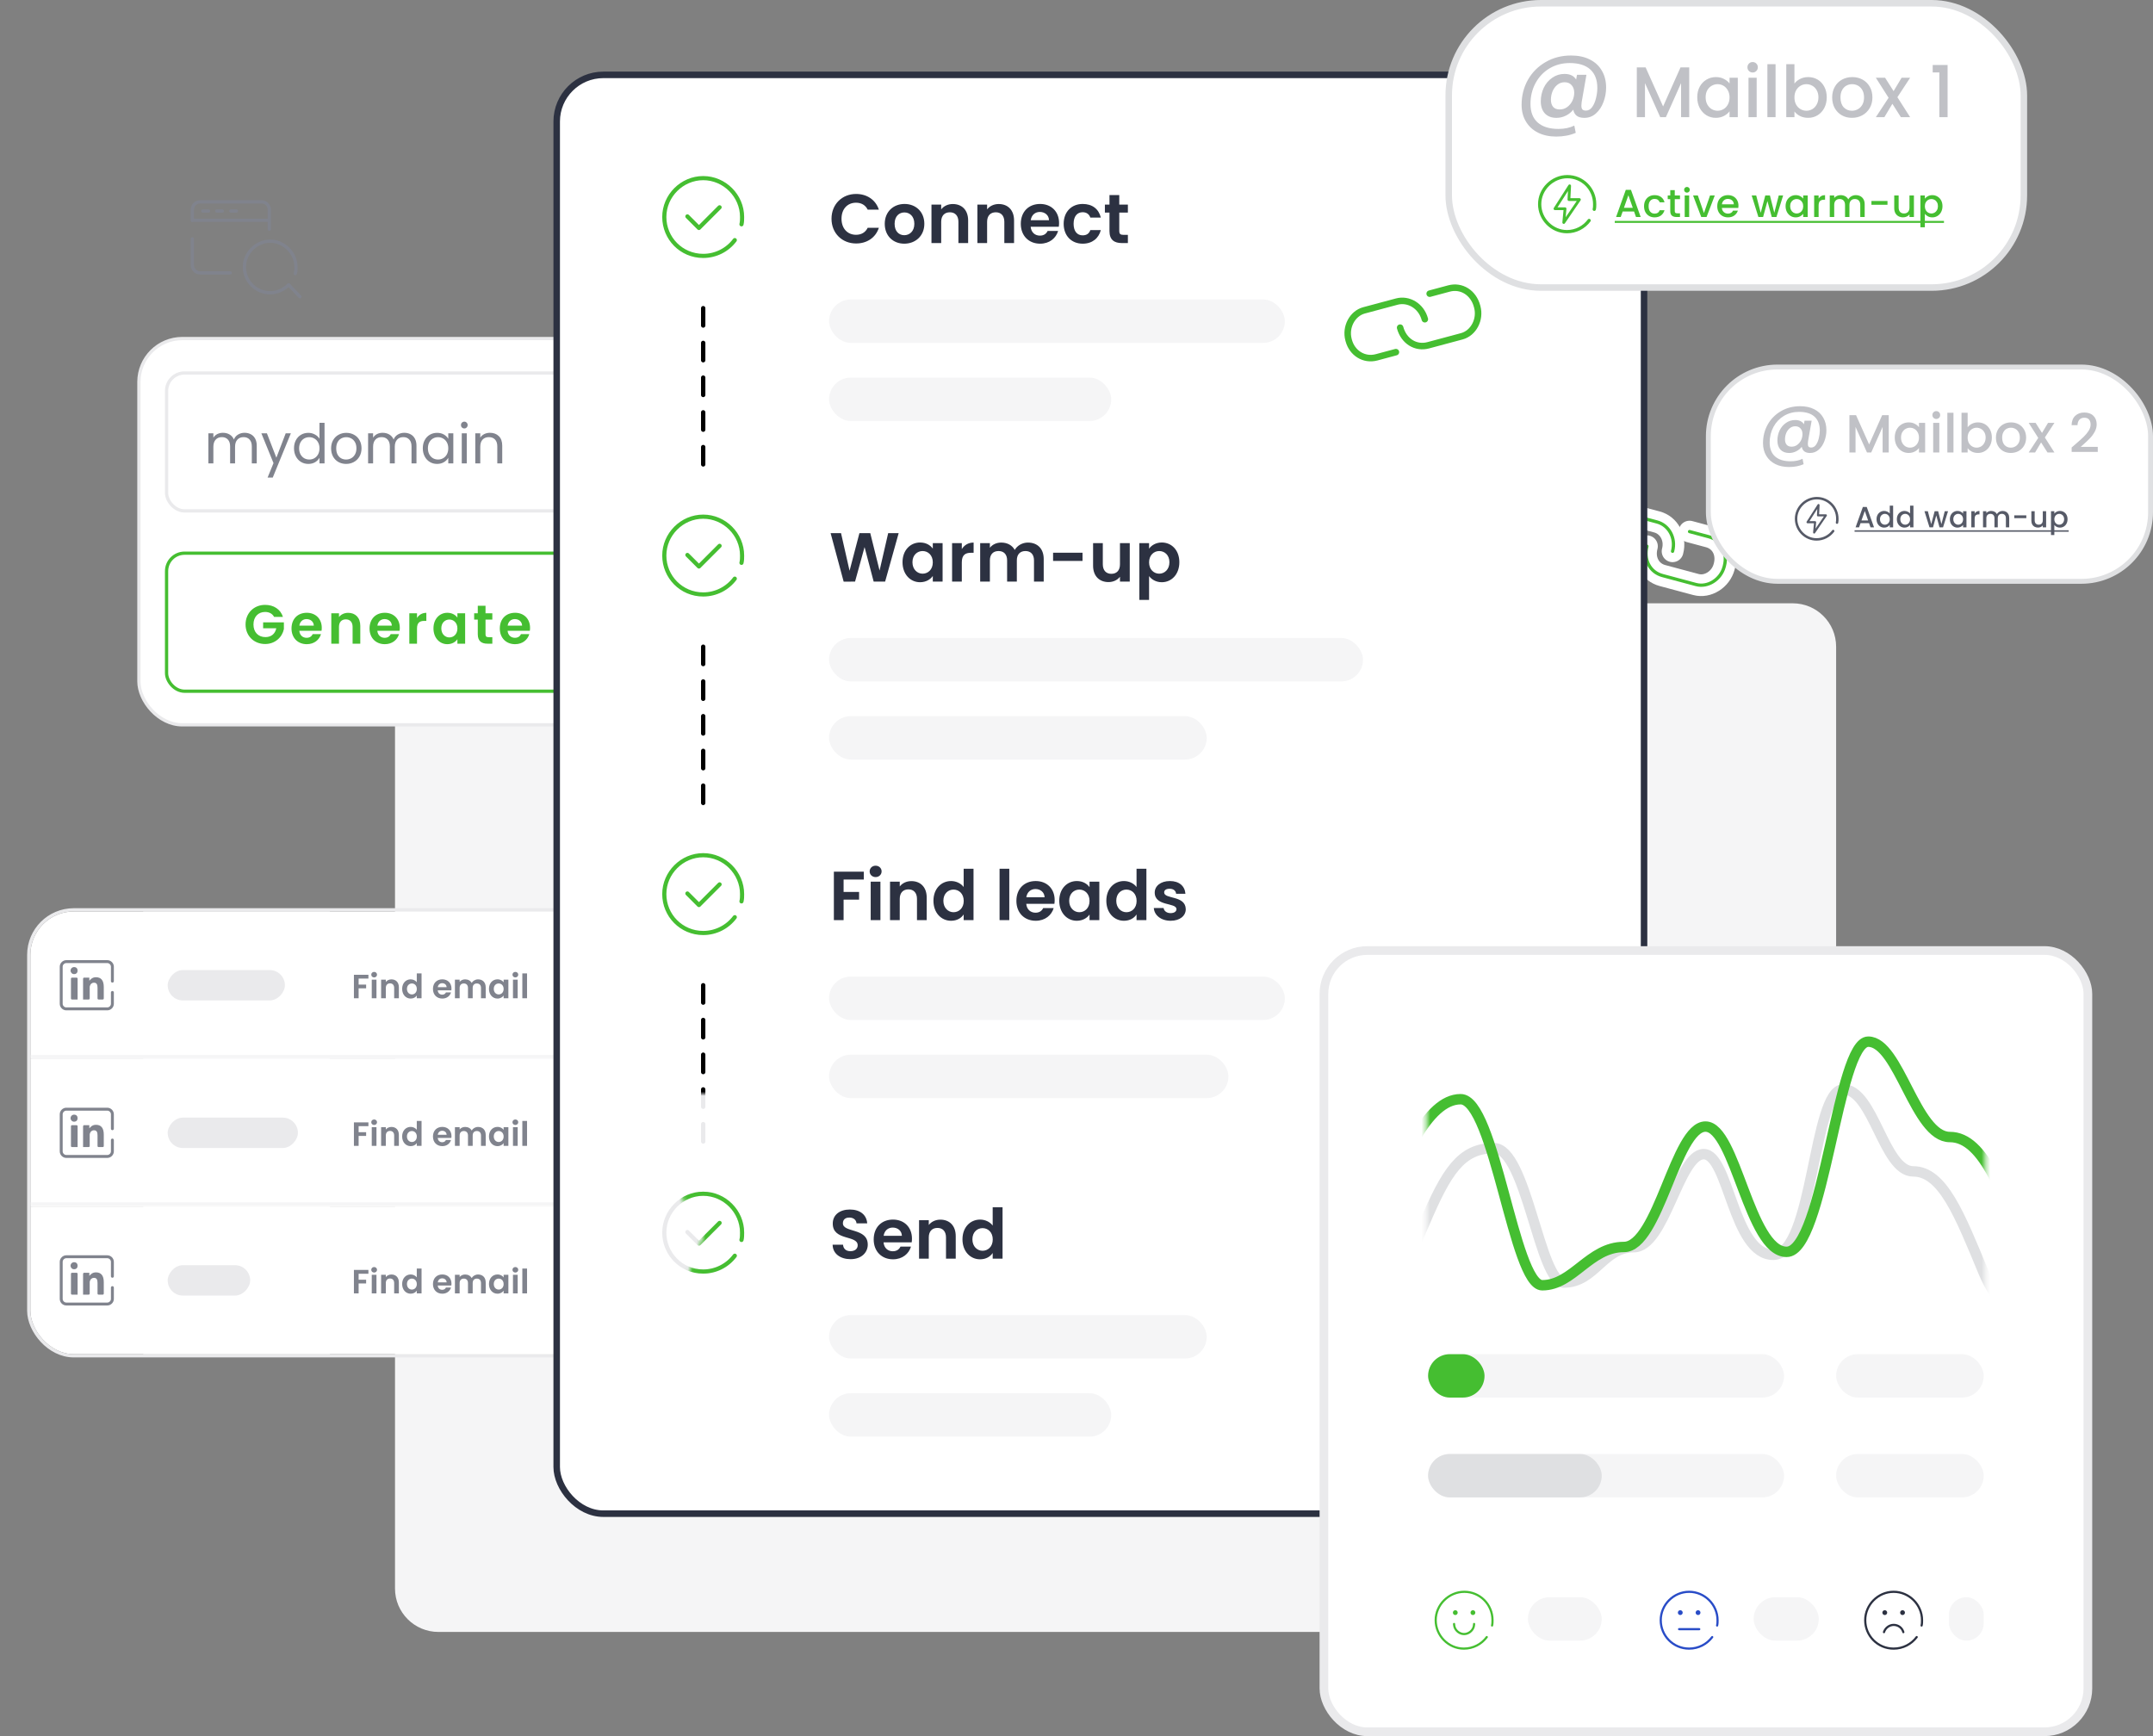 <svg width="496" height="400" viewBox="0 0 496 400" fill="none" xmlns="http://www.w3.org/2000/svg">
<rect x="0" y="0" width="496" height="400" fill="#808080" stroke="none"/>
<path d="M91 139H413C418.523 139 423 143.477 423 149V366C423 371.523 418.523 376 413 376H101C95.477 376 91 371.523 91 366V139Z" fill="#F5F5F6"/>
<g clip-path="url(#clip0_3857_347666)">
<g clip-path="url(#clip1_3857_347666)">
<mask id="path-4-inside-1_3857_347666" fill="white">
<path d="M7 210H156V244H7V210Z"/>
</mask>
<path d="M7 210H156V244H7V210Z" fill="white"/>
<path d="M25.892 228.665V231.275C25.892 231.905 25.352 232.445 24.722 232.445H15.272C14.642 232.445 14.102 231.905 14.102 231.275V222.725C14.102 222.095 14.642 221.555 15.272 221.555H24.722C25.352 221.555 25.892 222.095 25.892 222.725V226.055" stroke="#80838D" stroke-width="0.675" stroke-miterlimit="10" stroke-linecap="round" stroke-linejoin="round"/>
<path d="M17.878 230.285V225.515C17.878 225.335 17.788 225.245 17.608 225.245H16.618C16.438 225.245 16.348 225.335 16.348 225.515V230.015C16.348 230.195 16.438 230.285 16.618 230.285H17.878ZM17.068 224.435C17.608 224.435 17.878 224.075 17.878 223.625C17.878 223.175 17.608 222.815 17.068 222.815C16.618 222.815 16.258 223.175 16.258 223.625C16.258 224.075 16.618 224.435 17.068 224.435ZM19.138 230.285H20.398C20.578 230.285 20.668 230.195 20.668 230.015V227.495C20.668 227.315 20.668 227.225 20.758 227.045C20.848 226.775 21.118 226.415 21.658 226.415C22.288 226.415 22.468 226.865 22.468 227.585V230.015C22.468 230.195 22.558 230.285 22.738 230.285H23.638C23.818 230.285 23.908 230.195 23.908 230.015V227.405C23.908 225.875 23.278 225.155 22.108 225.155C21.208 225.155 20.848 225.695 20.578 225.965V225.245H19.318C19.228 225.245 19.138 225.425 19.138 225.515C19.138 226.685 19.138 230.285 19.138 230.285Z" fill="#80838D"/>
<rect width="43" height="34" transform="translate(33 210)" fill="white"/>
<rect width="27" height="7" rx="3.5" transform="matrix(1 0 0 -1 38.633 230.5)" fill="#EAEAEC"/>
<path d="M81.535 230V224.591H84.874V225.467H82.62V226.854H84.348V227.714H82.62V230H81.535ZM85.644 230V225.707H86.729V230H85.644ZM86.194 225.196C85.807 225.196 85.528 224.917 85.528 224.56C85.528 224.204 85.807 223.925 86.194 223.925C86.574 223.925 86.86 224.204 86.86 224.56C86.86 224.917 86.574 225.196 86.194 225.196ZM90.807 230V227.629C90.807 226.939 90.427 226.567 89.854 226.567C89.265 226.567 88.885 226.939 88.885 227.629V230H87.801V225.707H88.885V226.242C89.164 225.877 89.629 225.645 90.18 225.645C91.179 225.645 91.892 226.296 91.892 227.482V230H90.807ZM92.645 227.838C92.645 226.497 93.513 225.637 94.613 225.637C95.179 225.637 95.721 225.901 96.016 226.304V224.266H97.116V230H96.016V229.365C95.76 229.76 95.279 230.07 94.605 230.07C93.513 230.07 92.645 229.179 92.645 227.838ZM96.023 227.854C96.023 227.04 95.481 226.59 94.884 226.59C94.303 226.59 93.753 227.024 93.753 227.838C93.753 228.652 94.303 229.117 94.884 229.117C95.481 229.117 96.023 228.667 96.023 227.854ZM101.866 226.528C101.347 226.528 100.936 226.862 100.851 227.451H102.889C102.874 226.885 102.424 226.528 101.866 226.528ZM103.904 228.652C103.672 229.442 102.959 230.07 101.897 230.07C100.65 230.07 99.743 229.202 99.743 227.854C99.743 226.497 100.626 225.637 101.897 225.637C103.137 225.637 104.013 226.482 104.013 227.761C104.013 227.9 104.005 228.039 103.982 228.179H100.843C100.898 228.814 101.332 229.171 101.874 229.171C102.339 229.171 102.595 228.938 102.734 228.652H103.904ZM110.81 230V227.629C110.81 226.947 110.431 226.59 109.857 226.59C109.276 226.59 108.896 226.947 108.896 227.629V230H107.811V227.629C107.811 226.947 107.432 226.59 106.858 226.59C106.269 226.59 105.89 226.947 105.89 227.629V230H104.805V225.707H105.89V226.226C106.161 225.87 106.618 225.645 107.153 225.645C107.819 225.645 108.369 225.932 108.664 226.466C108.943 225.978 109.508 225.645 110.136 225.645C111.167 225.645 111.895 226.296 111.895 227.482V230H110.81ZM112.646 227.838C112.646 226.497 113.514 225.637 114.606 225.637C115.296 225.637 115.768 225.963 116.024 226.319V225.707H117.117V230H116.024V229.372C115.768 229.744 115.28 230.07 114.598 230.07C113.514 230.07 112.646 229.179 112.646 227.838ZM116.024 227.854C116.024 227.04 115.482 226.59 114.885 226.59C114.304 226.59 113.754 227.024 113.754 227.838C113.754 228.652 114.304 229.117 114.885 229.117C115.482 229.117 116.024 228.667 116.024 227.854ZM118.176 230V225.707H119.261V230H118.176ZM118.727 225.196C118.339 225.196 118.06 224.917 118.06 224.56C118.06 224.204 118.339 223.925 118.727 223.925C119.106 223.925 119.393 224.204 119.393 224.56C119.393 224.917 119.106 225.196 118.727 225.196ZM120.333 230V224.266H121.418V230H120.333Z" fill="#80838D"/>
</g>
<path d="M156 243.061H7V244.939H156V243.061Z" fill="#F5F5F6" mask="url(#path-4-inside-1_3857_347666)"/>
<g clip-path="url(#clip2_3857_347666)">
<mask id="path-10-inside-2_3857_347666" fill="white">
<path d="M7 244H156V278H7V244Z"/>
</mask>
<path d="M7 244H156V278H7V244Z" fill="white"/>
<path d="M25.892 262.665V265.275C25.892 265.905 25.352 266.445 24.722 266.445H15.272C14.642 266.445 14.102 265.905 14.102 265.275V256.725C14.102 256.095 14.642 255.555 15.272 255.555H24.722C25.352 255.555 25.892 256.095 25.892 256.725V260.055" stroke="#80838D" stroke-width="0.675" stroke-miterlimit="10" stroke-linecap="round" stroke-linejoin="round"/>
<path d="M17.878 264.285V259.515C17.878 259.335 17.788 259.245 17.608 259.245H16.618C16.438 259.245 16.348 259.335 16.348 259.515V264.015C16.348 264.195 16.438 264.285 16.618 264.285H17.878ZM17.068 258.435C17.608 258.435 17.878 258.075 17.878 257.625C17.878 257.175 17.608 256.815 17.068 256.815C16.618 256.815 16.258 257.175 16.258 257.625C16.258 258.075 16.618 258.435 17.068 258.435ZM19.138 264.285H20.398C20.578 264.285 20.668 264.195 20.668 264.015V261.495C20.668 261.315 20.668 261.225 20.758 261.045C20.848 260.775 21.118 260.415 21.658 260.415C22.288 260.415 22.468 260.865 22.468 261.585V264.015C22.468 264.195 22.558 264.285 22.738 264.285H23.638C23.818 264.285 23.908 264.195 23.908 264.015V261.405C23.908 259.875 23.278 259.155 22.108 259.155C21.208 259.155 20.848 259.695 20.578 259.965V259.245H19.318C19.228 259.245 19.138 259.425 19.138 259.515C19.138 260.685 19.138 264.285 19.138 264.285Z" fill="#80838D"/>
<rect width="43" height="34" transform="translate(33 244)" fill="white"/>
<rect width="30" height="7" rx="3.5" transform="matrix(1 0 0 -1 38.633 264.5)" fill="#EAEAEC"/>
<path d="M81.535 264V258.591H84.874V259.467H82.62V260.854H84.348V261.714H82.62V264H81.535ZM85.644 264V259.707H86.729V264H85.644ZM86.194 259.196C85.807 259.196 85.528 258.917 85.528 258.56C85.528 258.204 85.807 257.925 86.194 257.925C86.574 257.925 86.86 258.204 86.86 258.56C86.86 258.917 86.574 259.196 86.194 259.196ZM90.807 264V261.629C90.807 260.939 90.427 260.567 89.854 260.567C89.265 260.567 88.885 260.939 88.885 261.629V264H87.801V259.707H88.885V260.242C89.164 259.877 89.629 259.645 90.18 259.645C91.179 259.645 91.892 260.296 91.892 261.482V264H90.807ZM92.645 261.838C92.645 260.497 93.513 259.637 94.613 259.637C95.179 259.637 95.721 259.901 96.016 260.304V258.266H97.116V264H96.016V263.365C95.76 263.76 95.279 264.07 94.605 264.07C93.513 264.07 92.645 263.179 92.645 261.838ZM96.023 261.854C96.023 261.04 95.481 260.59 94.884 260.59C94.303 260.59 93.753 261.024 93.753 261.838C93.753 262.652 94.303 263.117 94.884 263.117C95.481 263.117 96.023 262.667 96.023 261.854ZM101.866 260.528C101.347 260.528 100.936 260.862 100.851 261.451H102.889C102.874 260.885 102.424 260.528 101.866 260.528ZM103.904 262.652C103.672 263.442 102.959 264.07 101.897 264.07C100.65 264.07 99.743 263.202 99.743 261.854C99.743 260.497 100.626 259.637 101.897 259.637C103.137 259.637 104.013 260.482 104.013 261.761C104.013 261.9 104.005 262.039 103.982 262.179H100.843C100.898 262.814 101.332 263.171 101.874 263.171C102.339 263.171 102.595 262.938 102.734 262.652H103.904ZM110.81 264V261.629C110.81 260.947 110.431 260.59 109.857 260.59C109.276 260.59 108.896 260.947 108.896 261.629V264H107.811V261.629C107.811 260.947 107.432 260.59 106.858 260.59C106.269 260.59 105.89 260.947 105.89 261.629V264H104.805V259.707H105.89V260.226C106.161 259.87 106.618 259.645 107.153 259.645C107.819 259.645 108.369 259.932 108.664 260.466C108.943 259.978 109.508 259.645 110.136 259.645C111.167 259.645 111.895 260.296 111.895 261.482V264H110.81ZM112.646 261.838C112.646 260.497 113.514 259.637 114.606 259.637C115.296 259.637 115.768 259.963 116.024 260.319V259.707H117.117V264H116.024V263.372C115.768 263.744 115.28 264.07 114.598 264.07C113.514 264.07 112.646 263.179 112.646 261.838ZM116.024 261.854C116.024 261.04 115.482 260.59 114.885 260.59C114.304 260.59 113.754 261.024 113.754 261.838C113.754 262.652 114.304 263.117 114.885 263.117C115.482 263.117 116.024 262.667 116.024 261.854ZM118.176 264V259.707H119.261V264H118.176ZM118.727 259.196C118.339 259.196 118.06 258.917 118.06 258.56C118.06 258.204 118.339 257.925 118.727 257.925C119.106 257.925 119.393 258.204 119.393 258.56C119.393 258.917 119.106 259.196 118.727 259.196ZM120.333 264V258.266H121.418V264H120.333Z" fill="#80838D"/>
</g>
<path d="M156 277H7V279H156V277Z" fill="#F5F5F6" mask="url(#path-10-inside-2_3857_347666)"/>
<rect width="149" height="34" transform="translate(7 278)" fill="white"/>
<path d="M25.892 296.665V299.275C25.892 299.905 25.352 300.445 24.722 300.445H15.272C14.642 300.445 14.102 299.905 14.102 299.275V290.725C14.102 290.095 14.642 289.555 15.272 289.555H24.722C25.352 289.555 25.892 290.095 25.892 290.725V294.055" stroke="#80838D" stroke-width="0.675" stroke-miterlimit="10" stroke-linecap="round" stroke-linejoin="round"/>
<path d="M17.878 298.285V293.515C17.878 293.335 17.788 293.245 17.608 293.245H16.618C16.438 293.245 16.348 293.335 16.348 293.515V298.015C16.348 298.195 16.438 298.285 16.618 298.285H17.878ZM17.068 292.435C17.608 292.435 17.878 292.075 17.878 291.625C17.878 291.175 17.608 290.815 17.068 290.815C16.618 290.815 16.258 291.175 16.258 291.625C16.258 292.075 16.618 292.435 17.068 292.435ZM19.138 298.285H20.398C20.578 298.285 20.668 298.195 20.668 298.015V295.495C20.668 295.315 20.668 295.225 20.758 295.045C20.848 294.775 21.118 294.415 21.658 294.415C22.288 294.415 22.468 294.865 22.468 295.585V298.015C22.468 298.195 22.558 298.285 22.738 298.285H23.638C23.818 298.285 23.908 298.195 23.908 298.015V295.405C23.908 293.875 23.278 293.155 22.108 293.155C21.208 293.155 20.848 293.695 20.578 293.965V293.245H19.318C19.228 293.245 19.138 293.425 19.138 293.515C19.138 294.685 19.138 298.285 19.138 298.285Z" fill="#80838D"/>
<rect width="43" height="34" transform="translate(33 278)" fill="white"/>
<rect width="19" height="7" rx="3.5" transform="matrix(1 0 0 -1 38.633 298.5)" fill="#EAEAEC"/>
<path d="M81.535 298V292.591H84.874V293.467H82.62V294.854H84.348V295.714H82.62V298H81.535ZM85.644 298V293.707H86.729V298H85.644ZM86.194 293.196C85.807 293.196 85.528 292.917 85.528 292.56C85.528 292.204 85.807 291.925 86.194 291.925C86.574 291.925 86.86 292.204 86.86 292.56C86.86 292.917 86.574 293.196 86.194 293.196ZM90.807 298V295.629C90.807 294.939 90.427 294.567 89.854 294.567C89.265 294.567 88.885 294.939 88.885 295.629V298H87.801V293.707H88.885V294.242C89.164 293.877 89.629 293.645 90.18 293.645C91.179 293.645 91.892 294.296 91.892 295.482V298H90.807ZM92.645 295.838C92.645 294.497 93.513 293.637 94.613 293.637C95.179 293.637 95.721 293.901 96.016 294.304V292.266H97.116V298H96.016V297.365C95.76 297.76 95.279 298.07 94.605 298.07C93.513 298.07 92.645 297.179 92.645 295.838ZM96.023 295.854C96.023 295.04 95.481 294.59 94.884 294.59C94.303 294.59 93.753 295.024 93.753 295.838C93.753 296.652 94.303 297.117 94.884 297.117C95.481 297.117 96.023 296.667 96.023 295.854ZM101.866 294.528C101.347 294.528 100.936 294.862 100.851 295.451H102.889C102.874 294.885 102.424 294.528 101.866 294.528ZM103.904 296.652C103.672 297.442 102.959 298.07 101.897 298.07C100.65 298.07 99.743 297.202 99.743 295.854C99.743 294.497 100.626 293.637 101.897 293.637C103.137 293.637 104.013 294.482 104.013 295.761C104.013 295.9 104.005 296.039 103.982 296.179H100.843C100.898 296.814 101.332 297.171 101.874 297.171C102.339 297.171 102.595 296.938 102.734 296.652H103.904ZM110.81 298V295.629C110.81 294.947 110.431 294.59 109.857 294.59C109.276 294.59 108.896 294.947 108.896 295.629V298H107.811V295.629C107.811 294.947 107.432 294.59 106.858 294.59C106.269 294.59 105.89 294.947 105.89 295.629V298H104.805V293.707H105.89V294.226C106.161 293.87 106.618 293.645 107.153 293.645C107.819 293.645 108.369 293.932 108.664 294.466C108.943 293.978 109.508 293.645 110.136 293.645C111.167 293.645 111.895 294.296 111.895 295.482V298H110.81ZM112.646 295.838C112.646 294.497 113.514 293.637 114.606 293.637C115.296 293.637 115.768 293.963 116.024 294.319V293.707H117.117V298H116.024V297.372C115.768 297.744 115.28 298.07 114.598 298.07C113.514 298.07 112.646 297.179 112.646 295.838ZM116.024 295.854C116.024 295.04 115.482 294.59 114.885 294.59C114.304 294.59 113.754 295.024 113.754 295.838C113.754 296.652 114.304 297.117 114.885 297.117C115.482 297.117 116.024 296.667 116.024 295.854ZM118.176 298V293.707H119.261V298H118.176ZM118.727 293.196C118.339 293.196 118.06 292.917 118.06 292.56C118.06 292.204 118.339 291.925 118.727 291.925C119.106 291.925 119.393 292.204 119.393 292.56C119.393 292.917 119.106 293.196 118.727 293.196ZM120.333 298V292.266H121.418V298H120.333Z" fill="#80838D"/>
</g>
<rect x="6.625" y="209.625" width="149.75" height="102.75" rx="10.375" stroke="#EAEAEC" stroke-width="0.75"/>
<rect x="32" y="78" width="185" height="89" rx="10" fill="white" stroke="#EAEAEC" stroke-width="0.75" stroke-linecap="round" stroke-linejoin="round"/>
<rect x="38.375" y="85.934" width="170.25" height="31.774" rx="4.142" stroke="#EAEAEC" stroke-width="0.75"/>
<path d="M56.34 99.715C56.88 99.715 57.361 99.829 57.782 100.056C58.204 100.275 58.537 100.609 58.782 101.055C59.026 101.502 59.148 102.046 59.148 102.687V106.772H58.01V102.851C58.01 102.16 57.837 101.633 57.491 101.27C57.154 100.899 56.695 100.714 56.113 100.714C55.514 100.714 55.038 100.908 54.684 101.296C54.329 101.675 54.152 102.227 54.152 102.953V106.772H53.014V102.851C53.014 102.16 52.841 101.633 52.495 101.27C52.158 100.899 51.699 100.714 51.117 100.714C50.518 100.714 50.042 100.908 49.687 101.296C49.333 101.675 49.156 102.227 49.156 102.953V106.772H48.005V99.841H49.156V100.84C49.384 100.478 49.687 100.2 50.067 100.006C50.455 99.812 50.881 99.715 51.344 99.715C51.926 99.715 52.441 99.845 52.887 100.107C53.334 100.368 53.667 100.752 53.887 101.258C54.081 100.769 54.401 100.389 54.848 100.119C55.295 99.85 55.792 99.715 56.34 99.715ZM67.006 99.841L62.833 110.036H61.644L63.01 106.697L60.214 99.841H61.492L63.667 105.457L65.817 99.841H67.006ZM67.733 103.282C67.733 102.573 67.877 101.953 68.163 101.422C68.45 100.883 68.842 100.465 69.34 100.17C69.846 99.875 70.411 99.727 71.035 99.727C71.574 99.727 72.076 99.854 72.54 100.107C73.004 100.351 73.358 100.676 73.602 101.081V97.413H74.766V106.772H73.602V105.47C73.375 105.883 73.037 106.224 72.59 106.494C72.144 106.756 71.621 106.886 71.022 106.886C70.406 106.886 69.846 106.735 69.34 106.431C68.842 106.127 68.45 105.702 68.163 105.153C67.877 104.605 67.733 103.981 67.733 103.282ZM73.602 103.294C73.602 102.771 73.497 102.316 73.286 101.928C73.075 101.54 72.788 101.245 72.426 101.043C72.072 100.832 71.68 100.727 71.25 100.727C70.82 100.727 70.427 100.828 70.073 101.03C69.719 101.232 69.437 101.528 69.226 101.915C69.015 102.303 68.91 102.759 68.91 103.282C68.91 103.813 69.015 104.277 69.226 104.673C69.437 105.061 69.719 105.36 70.073 105.571C70.427 105.773 70.82 105.874 71.25 105.874C71.68 105.874 72.072 105.773 72.426 105.571C72.788 105.36 73.075 105.061 73.286 104.673C73.497 104.277 73.602 103.817 73.602 103.294ZM79.734 106.886C79.085 106.886 78.494 106.739 77.963 106.444C77.44 106.148 77.027 105.731 76.724 105.191C76.428 104.643 76.281 104.011 76.281 103.294C76.281 102.586 76.433 101.962 76.736 101.422C77.048 100.874 77.47 100.457 78.001 100.17C78.532 99.875 79.127 99.727 79.784 99.727C80.442 99.727 81.037 99.875 81.568 100.17C82.099 100.457 82.517 100.87 82.82 101.41C83.132 101.949 83.288 102.577 83.288 103.294C83.288 104.011 83.128 104.643 82.808 105.191C82.496 105.731 82.07 106.148 81.53 106.444C80.99 106.739 80.392 106.886 79.734 106.886ZM79.734 105.874C80.147 105.874 80.535 105.777 80.898 105.584C81.26 105.39 81.551 105.099 81.77 104.711C81.998 104.323 82.112 103.851 82.112 103.294C82.112 102.738 82.002 102.265 81.783 101.878C81.564 101.49 81.277 101.203 80.923 101.017C80.569 100.824 80.185 100.727 79.772 100.727C79.35 100.727 78.962 100.824 78.608 101.017C78.263 101.203 77.984 101.49 77.773 101.878C77.563 102.265 77.457 102.738 77.457 103.294C77.457 103.859 77.558 104.336 77.761 104.723C77.972 105.111 78.25 105.402 78.596 105.596C78.941 105.782 79.321 105.874 79.734 105.874ZM93.137 99.715C93.676 99.715 94.157 99.829 94.579 100.056C95 100.275 95.333 100.609 95.578 101.055C95.822 101.502 95.945 102.046 95.945 102.687V106.772H94.806V102.851C94.806 102.16 94.633 101.633 94.288 101.27C93.95 100.899 93.491 100.714 92.909 100.714C92.31 100.714 91.834 100.908 91.48 101.296C91.126 101.675 90.949 102.227 90.949 102.953V106.772H89.81V102.851C89.81 102.16 89.637 101.633 89.292 101.27C88.954 100.899 88.495 100.714 87.913 100.714C87.314 100.714 86.838 100.908 86.484 101.296C86.129 101.675 85.953 102.227 85.953 102.953V106.772H84.802V99.841H85.953V100.84C86.18 100.478 86.484 100.2 86.863 100.006C87.251 99.812 87.677 99.715 88.141 99.715C88.722 99.715 89.237 99.845 89.684 100.107C90.131 100.368 90.464 100.752 90.683 101.258C90.877 100.769 91.197 100.389 91.644 100.119C92.091 99.85 92.589 99.715 93.137 99.715ZM97.403 103.282C97.403 102.573 97.546 101.953 97.833 101.422C98.119 100.883 98.511 100.465 99.009 100.17C99.515 99.875 100.076 99.727 100.691 99.727C101.298 99.727 101.825 99.858 102.272 100.119C102.719 100.381 103.052 100.71 103.272 101.106V99.841H104.435V106.772H103.272V105.482C103.044 105.887 102.702 106.224 102.247 106.494C101.8 106.756 101.277 106.886 100.679 106.886C100.063 106.886 99.507 106.735 99.009 106.431C98.511 106.127 98.119 105.702 97.833 105.153C97.546 104.605 97.403 103.981 97.403 103.282ZM103.272 103.294C103.272 102.771 103.166 102.316 102.955 101.928C102.744 101.54 102.458 101.245 102.095 101.043C101.741 100.832 101.349 100.727 100.919 100.727C100.489 100.727 100.097 100.828 99.743 101.03C99.388 101.232 99.106 101.528 98.895 101.915C98.684 102.303 98.579 102.759 98.579 103.282C98.579 103.813 98.684 104.277 98.895 104.673C99.106 105.061 99.388 105.36 99.743 105.571C100.097 105.773 100.489 105.874 100.919 105.874C101.349 105.874 101.741 105.773 102.095 105.571C102.458 105.36 102.744 105.061 102.955 104.673C103.166 104.277 103.272 103.817 103.272 103.294ZM106.975 98.716C106.755 98.716 106.57 98.64 106.418 98.488C106.266 98.336 106.191 98.15 106.191 97.931C106.191 97.712 106.266 97.526 106.418 97.375C106.57 97.223 106.755 97.147 106.975 97.147C107.186 97.147 107.363 97.223 107.506 97.375C107.658 97.526 107.734 97.712 107.734 97.931C107.734 98.15 107.658 98.336 107.506 98.488C107.363 98.64 107.186 98.716 106.975 98.716ZM107.531 99.841V106.772H106.38V99.841H107.531ZM112.87 99.715C113.713 99.715 114.396 99.972 114.919 100.486C115.442 100.992 115.703 101.726 115.703 102.687V106.772H114.565V102.851C114.565 102.16 114.392 101.633 114.046 101.27C113.701 100.899 113.228 100.714 112.63 100.714C112.023 100.714 111.538 100.904 111.175 101.283C110.821 101.663 110.644 102.215 110.644 102.94V106.772H109.493V99.841H110.644V100.828C110.872 100.474 111.179 100.2 111.567 100.006C111.964 99.812 112.398 99.715 112.87 99.715Z" fill="#80838D"/>
<path d="M186.055 97.394L195.812 107.151" stroke="#80838D" stroke-width="0.678" stroke-miterlimit="10" stroke-linecap="round" stroke-linejoin="round"/>
<path d="M186.055 107.151L188.494 104.712L190.933 102.272" fill="#80838D"/>
<path d="M186.055 107.151L188.494 104.712L190.933 102.272" stroke="#80838D" stroke-width="0.678" stroke-miterlimit="10" stroke-linecap="round" stroke-linejoin="round"/>
<path d="M192.109 101.095L193.96 99.244L195.81 97.394" fill="#80838D"/>
<path d="M192.109 101.095L193.96 99.244L195.81 97.394" stroke="#80838D" stroke-width="0.678" stroke-miterlimit="10" stroke-linecap="round" stroke-linejoin="round"/>
<rect x="38.375" y="127.452" width="169.388" height="31.802" rx="4.142" stroke="#45BE31" stroke-width="0.75"/>
<path d="M61.074 139.362C63.047 139.362 64.615 140.362 65.184 142.132H63.148C62.743 141.386 62.01 140.994 61.074 140.994C59.493 140.994 58.392 142.12 58.392 143.878C58.392 145.674 59.505 146.787 61.15 146.787C62.516 146.787 63.389 146.003 63.654 144.751H60.618V143.397H65.4V144.94C65.045 146.736 63.439 148.381 61.087 148.381C58.519 148.381 56.571 146.521 56.571 143.878C56.571 141.234 58.519 139.362 61.074 139.362ZM70.623 142.638C69.776 142.638 69.106 143.182 68.966 144.143H72.293C72.268 143.22 71.534 142.638 70.623 142.638ZM73.95 146.104C73.57 147.394 72.407 148.419 70.674 148.419C68.638 148.419 67.158 147.002 67.158 144.801C67.158 142.588 68.6 141.184 70.674 141.184C72.698 141.184 74.127 142.562 74.127 144.649C74.127 144.877 74.114 145.105 74.076 145.332H68.954C69.042 146.369 69.751 146.951 70.636 146.951C71.395 146.951 71.812 146.572 72.04 146.104H73.95ZM81.231 148.305V144.434C81.231 143.309 80.611 142.701 79.675 142.701C78.713 142.701 78.094 143.309 78.094 144.434V148.305H76.323V141.298H78.094V142.17C78.549 141.576 79.308 141.196 80.206 141.196C81.838 141.196 83.001 142.259 83.001 144.194V148.305H81.231ZM88.599 142.638C87.751 142.638 87.081 143.182 86.942 144.143H90.269C90.243 143.22 89.51 142.638 88.599 142.638ZM91.925 146.104C91.546 147.394 90.382 148.419 88.65 148.419C86.613 148.419 85.133 147.002 85.133 144.801C85.133 142.588 86.575 141.184 88.65 141.184C90.673 141.184 92.103 142.562 92.103 144.649C92.103 144.877 92.09 145.105 92.052 145.332H86.929C87.018 146.369 87.726 146.951 88.612 146.951C89.371 146.951 89.788 146.572 90.016 146.104H91.925ZM96.069 144.814V148.305H94.299V141.298H96.069V142.385C96.512 141.664 97.246 141.196 98.219 141.196V143.056H97.751C96.702 143.056 96.069 143.46 96.069 144.814ZM99.86 144.776C99.86 142.588 101.277 141.184 103.06 141.184C104.186 141.184 104.958 141.715 105.375 142.297V141.298H107.158V148.305H105.375V147.28C104.958 147.887 104.161 148.419 103.048 148.419C101.277 148.419 99.86 146.964 99.86 144.776ZM105.375 144.801C105.375 143.473 104.49 142.739 103.516 142.739C102.567 142.739 101.669 143.448 101.669 144.776C101.669 146.104 102.567 146.863 103.516 146.863C104.49 146.863 105.375 146.129 105.375 144.801ZM110.07 146.129V142.752H109.235V141.298H110.07V139.565H111.853V141.298H113.421V142.752H111.853V146.142C111.853 146.61 112.043 146.812 112.599 146.812H113.421V148.305H112.308C110.968 148.305 110.07 147.736 110.07 146.129ZM118.609 142.638C117.761 142.638 117.091 143.182 116.952 144.143H120.278C120.253 143.22 119.519 142.638 118.609 142.638ZM121.935 146.104C121.556 147.394 120.392 148.419 118.659 148.419C116.623 148.419 115.143 147.002 115.143 144.801C115.143 142.588 116.585 141.184 118.659 141.184C120.683 141.184 122.112 142.562 122.112 144.649C122.112 144.877 122.1 145.105 122.062 145.332H116.939C117.028 146.369 117.736 146.951 118.621 146.951C119.38 146.951 119.798 146.572 120.025 146.104H121.935ZM127.77 144.776C127.77 142.588 129.187 141.184 130.983 141.184C131.906 141.184 132.792 141.614 133.272 142.271V138.945H135.068V148.305H133.272V147.268C132.855 147.913 132.071 148.419 130.97 148.419C129.187 148.419 127.77 146.964 127.77 144.776ZM133.285 144.801C133.285 143.473 132.4 142.739 131.426 142.739C130.477 142.739 129.579 143.448 129.579 144.776C129.579 146.104 130.477 146.863 131.426 146.863C132.4 146.863 133.285 146.129 133.285 144.801ZM144.468 144.801C144.468 147.002 142.849 148.419 140.813 148.419C138.789 148.419 137.259 147.002 137.259 144.801C137.259 142.588 138.84 141.184 140.863 141.184C142.887 141.184 144.468 142.588 144.468 144.801ZM139.055 144.801C139.055 146.192 139.864 146.875 140.813 146.875C141.749 146.875 142.647 146.192 142.647 144.801C142.647 143.397 141.774 142.727 140.838 142.727C139.902 142.727 139.055 143.397 139.055 144.801ZM156.473 148.305V144.434C156.473 143.321 155.853 142.739 154.917 142.739C153.969 142.739 153.349 143.321 153.349 144.434V148.305H151.578V144.434C151.578 143.321 150.958 142.739 150.022 142.739C149.061 142.739 148.441 143.321 148.441 144.434V148.305H146.671V141.298H148.441V142.145C148.884 141.563 149.63 141.196 150.503 141.196C151.591 141.196 152.489 141.664 152.969 142.537C153.425 141.74 154.348 141.196 155.373 141.196C157.055 141.196 158.244 142.259 158.244 144.194V148.305H156.473ZM160.372 144.776C160.372 142.588 161.789 141.184 163.572 141.184C164.698 141.184 165.47 141.715 165.887 142.297V141.298H167.67V148.305H165.887V147.28C165.47 147.887 164.673 148.419 163.56 148.419C161.789 148.419 160.372 146.964 160.372 144.776ZM165.887 144.801C165.887 143.473 165.002 142.739 164.028 142.739C163.079 142.739 162.181 143.448 162.181 144.776C162.181 146.104 163.079 146.863 164.028 146.863C165.002 146.863 165.887 146.129 165.887 144.801ZM170.303 148.305V141.298H172.074V148.305H170.303ZM171.201 140.463C170.569 140.463 170.114 140.007 170.114 139.426C170.114 138.844 170.569 138.388 171.201 138.388C171.821 138.388 172.289 138.844 172.289 139.426C172.289 140.007 171.821 140.463 171.201 140.463ZM179.635 148.305V144.434C179.635 143.309 179.015 142.701 178.079 142.701C177.118 142.701 176.498 143.309 176.498 144.434V148.305H174.727V141.298H176.498V142.17C176.953 141.576 177.712 141.196 178.61 141.196C180.242 141.196 181.405 142.259 181.405 144.194V148.305H179.635ZM189.431 146.306C189.431 147.508 188.382 148.419 186.674 148.419C184.916 148.419 183.689 147.394 183.613 146.091H185.397C185.46 146.622 185.953 147.027 186.661 147.027C187.357 147.027 187.737 146.711 187.737 146.306C187.737 145.054 183.778 145.851 183.778 143.283C183.778 142.12 184.815 141.184 186.548 141.184C188.243 141.184 189.267 142.107 189.368 143.498H187.673C187.623 142.954 187.193 142.588 186.497 142.588C185.839 142.588 185.498 142.853 185.498 143.258C185.498 144.535 189.381 143.739 189.431 146.306Z" fill="#45BE31"/>
<path d="M53.039 62.871H46.079C45.132 62.871 44.32 62.06 44.32 61.113V55.042M62.041 52.803V48.261C62.041 47.315 61.23 46.503 60.283 46.503H46.079C45.132 46.503 44.32 47.315 44.32 48.261V50.751" stroke="#80838D" stroke-width="0.75" stroke-miterlimit="10" stroke-linecap="round" stroke-linejoin="round"/>
<path d="M61.629 50.757L44.32 50.757" stroke="#80838D" stroke-width="0.75" stroke-miterlimit="10" stroke-linecap="round" stroke-linejoin="round"/>
<path d="M69.098 68.367L66.508 65.624" stroke="#80838D" stroke-width="0.75" stroke-miterlimit="10" stroke-linecap="round" stroke-linejoin="round"/>
<path d="M66.507 65.624C65.44 66.691 63.916 67.453 62.24 67.453C58.888 67.453 56.297 64.71 56.297 61.51C56.297 58.309 59.04 55.566 62.24 55.566C65.44 55.566 68.183 58.309 68.183 61.51C68.183 62.119 68.183 62.576 68.031 63.033" stroke="#80838D" stroke-width="0.75" stroke-miterlimit="10" stroke-linecap="round" stroke-linejoin="round"/>
<path d="M46.734 48.621L48.024 48.621" stroke="#80838D" stroke-width="0.75" stroke-miterlimit="10" stroke-linecap="round" stroke-linejoin="round"/>
<path d="M49.93 48.621L51.219 48.621" stroke="#80838D" stroke-width="0.75" stroke-miterlimit="10" stroke-linecap="round" stroke-linejoin="round"/>
<path d="M53.18 48.621L54.469 48.621" stroke="#80838D" stroke-width="0.75" stroke-miterlimit="10" stroke-linecap="round" stroke-linejoin="round"/>
<g clip-path="url(#clip3_3857_347666)">
<path d="M375.755 130.253L371.312 129.063C368.414 128.286 366.91 125.399 367.686 122.501L367.738 122.308C368.515 119.41 371.506 117.52 374.21 118.244L381.745 120.263C384.449 120.988 386.146 123.927 385.318 127.018" stroke="white" stroke-width="5" stroke-miterlimit="10" stroke-linecap="round" stroke-linejoin="round"/>
<path d="M389.229 122.475L393.672 123.666C396.57 124.442 398.074 127.33 397.246 130.421L397.194 130.614C396.417 133.512 393.426 135.402 390.722 134.677L382.994 132.607C380.096 131.83 378.593 128.943 379.421 125.852" stroke="white" stroke-width="5" stroke-miterlimit="10" stroke-linecap="round" stroke-linejoin="round"/>
</g>
<path d="M375.755 130.253L371.312 129.063C368.414 128.286 366.91 125.399 367.686 122.501L367.738 122.308C368.515 119.41 371.506 117.52 374.21 118.244L381.745 120.263C384.449 120.988 386.146 123.927 385.318 127.018" stroke="#45BE31" stroke-width="0.75" stroke-miterlimit="10" stroke-linecap="round" stroke-linejoin="round"/>
<path d="M389.229 122.475L393.672 123.666C396.57 124.442 398.074 127.33 397.246 130.421L397.194 130.614C396.417 133.512 393.426 135.402 390.722 134.677L382.994 132.607C380.096 131.83 378.593 128.943 379.421 125.852" stroke="#45BE31" stroke-width="0.75" stroke-miterlimit="10" stroke-linecap="round" stroke-linejoin="round"/>
<rect x="128.25" y="17.25" width="250.5" height="331.5" rx="10.75" fill="white"/>
<rect x="128.25" y="17.25" width="250.5" height="331.5" rx="10.75" stroke="#2C3141" stroke-width="1.5"/>
<path d="M191.56 50.4C191.56 47.056 194.008 44.688 197.224 44.688C199.704 44.688 201.72 46.016 202.472 48.304H199.896C199.368 47.232 198.408 46.704 197.208 46.704C195.256 46.704 193.864 48.128 193.864 50.4C193.864 52.656 195.256 54.096 197.208 54.096C198.408 54.096 199.368 53.568 199.896 52.48H202.472C201.72 54.784 199.704 56.096 197.224 56.096C194.008 56.096 191.56 53.744 191.56 50.4ZM212.945 51.568C212.945 54.352 210.897 56.144 208.321 56.144C205.761 56.144 203.825 54.352 203.825 51.568C203.825 48.768 205.825 46.992 208.385 46.992C210.945 46.992 212.945 48.768 212.945 51.568ZM206.097 51.568C206.097 53.328 207.121 54.192 208.321 54.192C209.505 54.192 210.641 53.328 210.641 51.568C210.641 49.792 209.537 48.944 208.353 48.944C207.169 48.944 206.097 49.792 206.097 51.568ZM220.796 56V51.104C220.796 49.68 220.012 48.912 218.828 48.912C217.612 48.912 216.828 49.68 216.828 51.104V56H214.588V47.136H216.828V48.24C217.404 47.488 218.364 47.008 219.5 47.008C221.564 47.008 223.036 48.352 223.036 50.8V56H220.796ZM231.375 56V51.104C231.375 49.68 230.591 48.912 229.407 48.912C228.191 48.912 227.407 49.68 227.407 51.104V56H225.167V47.136H227.407V48.24C227.983 47.488 228.943 47.008 230.079 47.008C232.142 47.008 233.615 48.352 233.615 50.8V56H231.375ZM239.553 48.832C238.481 48.832 237.633 49.52 237.457 50.736H241.665C241.633 49.568 240.705 48.832 239.553 48.832ZM243.761 53.216C243.281 54.848 241.809 56.144 239.617 56.144C237.041 56.144 235.169 54.352 235.169 51.568C235.169 48.768 236.993 46.992 239.617 46.992C242.177 46.992 243.985 48.736 243.985 51.376C243.985 51.664 243.969 51.952 243.921 52.24H237.441C237.553 53.552 238.449 54.288 239.569 54.288C240.529 54.288 241.057 53.808 241.345 53.216H243.761ZM245.044 51.568C245.044 48.784 246.868 46.992 249.428 46.992C251.636 46.992 253.124 48.144 253.604 50.128H251.188C250.932 49.376 250.34 48.896 249.412 48.896C248.164 48.896 247.332 49.84 247.332 51.568C247.332 53.296 248.164 54.224 249.412 54.224C250.34 54.224 250.916 53.808 251.188 53.008H253.604C253.124 54.896 251.636 56.144 249.428 56.144C246.868 56.144 245.044 54.352 245.044 51.568ZM255.597 53.248V48.976H254.541V47.136H255.597V44.944H257.853V47.136H259.837V48.976H257.853V53.264C257.853 53.856 258.093 54.112 258.797 54.112H259.837V56H258.429C256.733 56 255.597 55.28 255.597 53.248Z" fill="#2C3141"/>
<path d="M158.359 49.86L161.019 52.52L165.779 47.76" stroke="#45BE31" stroke-width="0.955" stroke-miterlimit="10" stroke-linecap="round" stroke-linejoin="round"/>
<path d="M169.279 55.32C167.599 57.56 164.939 58.96 161.999 58.96C156.959 58.96 153.039 54.9 153.039 50C153.039 45.1 157.099 41.04 161.999 41.04C166.899 41.04 170.959 45.1 170.959 50C170.959 50.56 170.959 51.12 170.819 51.68" stroke="#45BE31" stroke-width="0.955" stroke-miterlimit="10" stroke-linecap="round" stroke-linejoin="round"/>
<rect x="191" y="69" width="105" height="10" rx="5" fill="#F5F5F6"/>
<rect x="191" y="87" width="65" height="10" rx="5" fill="#F5F5F6"/>
<path d="M162 71L162 107" stroke="black" stroke-linecap="round" stroke-linejoin="round" stroke-dasharray="4 4"/>
<path d="M194.36 134.016L191.352 122.832H193.752L195.72 131.504L197.992 122.832H200.488L202.632 131.456L204.616 122.832H207.032L203.912 134H201.272L199.176 126.048L196.984 134L194.36 134.016ZM207.919 129.536C207.919 126.768 209.711 124.992 211.967 124.992C213.391 124.992 214.367 125.664 214.895 126.4V125.136H217.151V134H214.895V132.704C214.367 133.472 213.359 134.144 211.951 134.144C209.711 134.144 207.919 132.304 207.919 129.536ZM214.895 129.568C214.895 127.888 213.775 126.96 212.543 126.96C211.343 126.96 210.207 127.856 210.207 129.536C210.207 131.216 211.343 132.176 212.543 132.176C213.775 132.176 214.895 131.248 214.895 129.568ZM221.578 129.584V134H219.338V125.136H221.578V126.512C222.138 125.6 223.066 125.008 224.298 125.008V127.36H223.706C222.378 127.36 221.578 127.872 221.578 129.584ZM238.207 134V129.104C238.207 127.696 237.423 126.96 236.239 126.96C235.039 126.96 234.255 127.696 234.255 129.104V134H232.015V129.104C232.015 127.696 231.231 126.96 230.047 126.96C228.831 126.96 228.047 127.696 228.047 129.104V134H225.807V125.136H228.047V126.208C228.607 125.472 229.551 125.008 230.655 125.008C232.031 125.008 233.167 125.6 233.775 126.704C234.351 125.696 235.519 125.008 236.815 125.008C238.943 125.008 240.447 126.352 240.447 128.8V134H238.207ZM242.605 129.232V127.344H249.389V129.232H242.605ZM260.269 125.136V134H258.013V132.88C257.453 133.632 256.477 134.112 255.373 134.112C253.309 134.112 251.821 132.768 251.821 130.336V125.136H254.061V130.016C254.061 131.44 254.845 132.208 256.029 132.208C257.245 132.208 258.013 131.44 258.013 130.016V125.136H260.269ZM264.719 126.416C265.247 125.664 266.271 124.992 267.647 124.992C269.919 124.992 271.695 126.768 271.695 129.536C271.695 132.304 269.919 134.144 267.647 134.144C266.255 134.144 265.263 133.456 264.719 132.736V138.224H262.479V125.136H264.719V126.416ZM269.407 129.536C269.407 127.856 268.271 126.96 267.055 126.96C265.855 126.96 264.719 127.888 264.719 129.568C264.719 131.248 265.855 132.176 267.055 132.176C268.271 132.176 269.407 131.216 269.407 129.536Z" fill="#2C3141"/>
<path d="M158.359 127.86L161.019 130.52L165.779 125.76" stroke="#45BE31" stroke-width="0.955" stroke-miterlimit="10" stroke-linecap="round" stroke-linejoin="round"/>
<path d="M169.279 133.32C167.599 135.56 164.939 136.96 161.999 136.96C156.959 136.96 153.039 132.9 153.039 128C153.039 123.1 157.099 119.04 161.999 119.04C166.899 119.04 170.959 123.1 170.959 128C170.959 128.56 170.959 129.12 170.819 129.68" stroke="#45BE31" stroke-width="0.955" stroke-miterlimit="10" stroke-linecap="round" stroke-linejoin="round"/>
<rect x="191" y="147" width="123" height="10" rx="5" fill="#F5F5F6"/>
<rect x="191" y="165" width="87" height="10" rx="5" fill="#F5F5F6"/>
<path d="M162 149L162 185" stroke="black" stroke-linecap="round" stroke-linejoin="round" stroke-dasharray="4 4"/>
<path d="M192.104 212V200.832H199V202.64H194.344V205.504H197.912V207.28H194.344V212H192.104ZM200.588 212V203.136H202.828V212H200.588ZM201.724 202.08C200.924 202.08 200.348 201.504 200.348 200.768C200.348 200.032 200.924 199.456 201.724 199.456C202.508 199.456 203.1 200.032 203.1 200.768C203.1 201.504 202.508 202.08 201.724 202.08ZM211.25 212V207.104C211.25 205.68 210.466 204.912 209.282 204.912C208.066 204.912 207.282 205.68 207.282 207.104V212H205.042V203.136H207.282V204.24C207.858 203.488 208.818 203.008 209.954 203.008C212.017 203.008 213.49 204.352 213.49 206.8V212H211.25ZM215.044 207.536C215.044 204.768 216.836 202.992 219.108 202.992C220.276 202.992 221.396 203.536 222.004 204.368V200.16H224.276V212H222.004V210.688C221.476 211.504 220.484 212.144 219.092 212.144C216.836 212.144 215.044 210.304 215.044 207.536ZM222.02 207.568C222.02 205.888 220.9 204.96 219.668 204.96C218.468 204.96 217.332 205.856 217.332 207.536C217.332 209.216 218.468 210.176 219.668 210.176C220.9 210.176 222.02 209.248 222.02 207.568ZM230.276 212V200.16H232.516V212H230.276ZM238.537 204.832C237.465 204.832 236.617 205.52 236.441 206.736H240.649C240.617 205.568 239.689 204.832 238.537 204.832ZM242.745 209.216C242.265 210.848 240.793 212.144 238.601 212.144C236.025 212.144 234.153 210.352 234.153 207.568C234.153 204.768 235.977 202.992 238.601 202.992C241.161 202.992 242.969 204.736 242.969 207.376C242.969 207.664 242.953 207.952 242.905 208.24H236.425C236.537 209.552 237.433 210.288 238.553 210.288C239.513 210.288 240.041 209.808 240.329 209.216H242.745ZM244.028 207.536C244.028 204.768 245.82 202.992 248.076 202.992C249.5 202.992 250.476 203.664 251.004 204.4V203.136H253.26V212H251.004V210.704C250.476 211.472 249.468 212.144 248.06 212.144C245.82 212.144 244.028 210.304 244.028 207.536ZM251.004 207.568C251.004 205.888 249.884 204.96 248.652 204.96C247.452 204.96 246.316 205.856 246.316 207.536C246.316 209.216 247.452 210.176 248.652 210.176C249.884 210.176 251.004 209.248 251.004 207.568ZM254.872 207.536C254.872 204.768 256.664 202.992 258.936 202.992C260.104 202.992 261.224 203.536 261.832 204.368V200.16H264.104V212H261.832V210.688C261.304 211.504 260.312 212.144 258.92 212.144C256.664 212.144 254.872 210.304 254.872 207.536ZM261.848 207.568C261.848 205.888 260.728 204.96 259.496 204.96C258.296 204.96 257.16 205.856 257.16 207.536C257.16 209.216 258.296 210.176 259.496 210.176C260.728 210.176 261.848 209.248 261.848 207.568ZM273.172 209.472C273.172 210.992 271.844 212.144 269.684 212.144C267.46 212.144 265.908 210.848 265.812 209.2H268.068C268.148 209.872 268.772 210.384 269.668 210.384C270.548 210.384 271.028 209.984 271.028 209.472C271.028 207.888 266.02 208.896 266.02 205.648C266.02 204.176 267.332 202.992 269.524 202.992C271.668 202.992 272.964 204.16 273.092 205.92H270.948C270.884 205.232 270.34 204.768 269.46 204.768C268.628 204.768 268.196 205.104 268.196 205.616C268.196 207.232 273.108 206.224 273.172 209.472Z" fill="#2C3141"/>
<path d="M158.359 205.86L161.019 208.52L165.779 203.76" stroke="#45BE31" stroke-width="0.955" stroke-miterlimit="10" stroke-linecap="round" stroke-linejoin="round"/>
<path d="M169.279 211.32C167.599 213.56 164.939 214.96 161.999 214.96C156.959 214.96 153.039 210.9 153.039 206C153.039 201.1 157.099 197.04 161.999 197.04C166.899 197.04 170.959 201.1 170.959 206C170.959 206.56 170.959 207.12 170.819 207.68" stroke="#45BE31" stroke-width="0.955" stroke-miterlimit="10" stroke-linecap="round" stroke-linejoin="round"/>
<rect x="191" y="225" width="105" height="10" rx="5" fill="#F5F5F6"/>
<rect x="191" y="243" width="92" height="10" rx="5" fill="#F5F5F6"/>
<path d="M162 227L162 263" stroke="#EAEAEC" stroke-linecap="round" stroke-linejoin="round" stroke-dasharray="4 4"/>
<mask id="mask0_3857_347666" style="mask-type:alpha" maskUnits="userSpaceOnUse" x="154" y="226" width="25" height="26">
<rect x="154" y="226" width="25" height="26" fill="#D9D9D9"/>
</mask>
<g mask="url(#mask0_3857_347666)">
<path d="M162 227L162 263" stroke="black" stroke-linecap="round" stroke-linejoin="round" stroke-dasharray="4 4"/>
</g>
<path d="M199.912 286.768C199.912 288.528 198.504 290.112 195.96 290.112C193.64 290.112 191.848 288.896 191.816 286.784H194.216C194.28 287.68 194.872 288.272 195.912 288.272C196.968 288.272 197.592 287.712 197.592 286.912C197.592 284.496 191.832 285.952 191.848 281.904C191.848 279.888 193.48 278.672 195.784 278.672C198.072 278.672 199.64 279.84 199.784 281.856H197.32C197.272 281.12 196.68 280.544 195.72 280.528C194.84 280.496 194.184 280.928 194.184 281.84C194.184 284.08 199.912 282.832 199.912 286.768ZM205.662 282.832C204.59 282.832 203.742 283.52 203.566 284.736H207.774C207.742 283.568 206.814 282.832 205.662 282.832ZM209.87 287.216C209.39 288.848 207.918 290.144 205.726 290.144C203.15 290.144 201.278 288.352 201.278 285.568C201.278 282.768 203.102 280.992 205.726 280.992C208.286 280.992 210.094 282.736 210.094 285.376C210.094 285.664 210.078 285.952 210.03 286.24H203.55C203.662 287.552 204.558 288.288 205.678 288.288C206.638 288.288 207.166 287.808 207.454 287.216H209.87ZM217.937 290V285.104C217.937 283.68 217.153 282.912 215.969 282.912C214.753 282.912 213.969 283.68 213.969 285.104V290H211.729V281.136H213.969V282.24C214.545 281.488 215.505 281.008 216.641 281.008C218.705 281.008 220.177 282.352 220.177 284.8V290H217.937ZM221.731 285.536C221.731 282.768 223.523 280.992 225.795 280.992C226.963 280.992 228.083 281.536 228.691 282.368V278.16H230.963V290H228.691V288.688C228.163 289.504 227.171 290.144 225.779 290.144C223.523 290.144 221.731 288.304 221.731 285.536ZM228.707 285.568C228.707 283.888 227.587 282.96 226.355 282.96C225.155 282.96 224.019 283.856 224.019 285.536C224.019 287.216 225.155 288.176 226.355 288.176C227.587 288.176 228.707 287.248 228.707 285.568Z" fill="#2C3141"/>
<path d="M158.359 283.86L161.019 286.52L165.779 281.76" stroke="#EAEAEC" stroke-width="0.955" stroke-miterlimit="10" stroke-linecap="round" stroke-linejoin="round"/>
<path d="M169.279 289.32C167.599 291.56 164.939 292.96 161.999 292.96C156.959 292.96 153.039 288.9 153.039 284C153.039 279.1 157.099 275.04 161.999 275.04C166.899 275.04 170.959 279.1 170.959 284C170.959 284.56 170.959 285.12 170.819 285.68" stroke="#EAEAEC" stroke-width="0.955" stroke-miterlimit="10" stroke-linecap="round" stroke-linejoin="round"/>
<mask id="mask1_3857_347666" style="mask-type:alpha" maskUnits="userSpaceOnUse" x="155" y="271" width="21" height="28">
<path d="M155.352 272.679C157.426 271.56 159.75 270.982 162.107 271C164.464 271.018 166.778 271.631 168.835 272.782C170.892 273.933 172.625 275.584 173.874 277.583C175.123 279.583 175.847 281.865 175.978 284.218C176.11 286.572 175.645 288.92 174.627 291.046C173.609 293.172 172.071 295.007 170.155 296.38C168.239 297.753 166.007 298.62 163.667 298.9C161.327 299.181 158.953 298.866 156.767 297.985L162 285L155.352 272.679Z" fill="#D9D9D9"/>
</mask>
<g mask="url(#mask1_3857_347666)">
<path d="M158.359 283.86L161.019 286.52L165.779 281.76" stroke="#45BE31" stroke-width="0.955" stroke-miterlimit="10" stroke-linecap="round" stroke-linejoin="round"/>
<path d="M169.279 289.32C167.599 291.56 164.939 292.96 161.999 292.96C156.959 292.96 153.039 288.9 153.039 284C153.039 279.1 157.099 275.04 161.999 275.04C166.899 275.04 170.959 279.1 170.959 284C170.959 284.56 170.959 285.12 170.819 285.68" stroke="#45BE31" stroke-width="0.955" stroke-miterlimit="10" stroke-linecap="round" stroke-linejoin="round"/>
</g>
<rect x="191" y="303" width="87" height="10" rx="5" fill="#F5F5F6"/>
<rect x="191" y="321" width="65" height="10" rx="5" fill="#F5F5F6"/>
<rect x="333.75" y="0.75" width="132.5" height="65.5" rx="21.25" fill="white"/>
<rect x="333.75" y="0.75" width="132.5" height="65.5" rx="21.25" stroke="#DFE0E2" stroke-width="1.5"/>
<path d="M361.936 12.788C363.608 12.788 365.053 13.096 366.27 13.712C367.487 14.328 368.411 15.193 369.042 16.308C369.687 17.408 370.01 18.691 370.01 20.158C370.01 21.331 369.805 22.453 369.394 23.524C368.998 24.595 368.419 25.467 367.656 26.142C366.908 26.817 366.021 27.154 364.994 27.154C364.246 27.154 363.659 26.993 363.234 26.67C362.809 26.333 362.545 25.863 362.442 25.262C361.987 25.849 361.415 26.311 360.726 26.648C360.037 26.985 359.318 27.154 358.57 27.154C357.441 27.154 356.553 26.817 355.908 26.142C355.277 25.453 354.962 24.521 354.962 23.348C354.962 22.233 355.189 21.192 355.644 20.224C356.113 19.256 356.766 18.486 357.602 17.914C358.438 17.327 359.377 17.034 360.418 17.034C361.694 17.034 362.589 17.467 363.102 18.332L363.3 17.232H365.478L364.378 23.524C364.334 23.832 364.312 24.103 364.312 24.338C364.312 24.719 364.385 25.005 364.532 25.196C364.693 25.387 364.972 25.482 365.368 25.482C365.925 25.482 366.402 25.211 366.798 24.668C367.194 24.111 367.487 23.429 367.678 22.622C367.883 21.815 367.986 21.031 367.986 20.268C367.986 18.405 367.443 16.983 366.358 16C365.273 15.017 363.696 14.526 361.628 14.526C359.897 14.526 358.343 14.937 356.964 15.758C355.6 16.579 354.529 17.709 353.752 19.146C352.975 20.583 352.586 22.182 352.586 23.942C352.586 25.819 353.143 27.249 354.258 28.232C355.373 29.215 356.964 29.706 359.032 29.706C360.425 29.706 361.643 29.449 362.684 28.936L363.014 30.608C361.679 31.18 360.183 31.466 358.526 31.466C356.927 31.466 355.527 31.165 354.324 30.564C353.121 29.963 352.19 29.105 351.53 27.99C350.87 26.89 350.54 25.607 350.54 24.14C350.54 22.043 351.024 20.129 351.992 18.398C352.975 16.667 354.331 15.303 356.062 14.306C357.793 13.294 359.751 12.788 361.936 12.788ZM359.34 25.218C359.956 25.218 360.513 25.042 361.012 24.69C361.525 24.323 361.929 23.847 362.222 23.26C362.515 22.659 362.662 22.021 362.662 21.346C362.662 20.642 362.464 20.07 362.068 19.63C361.687 19.175 361.144 18.948 360.44 18.948C359.809 18.948 359.252 19.146 358.768 19.542C358.299 19.923 357.932 20.422 357.668 21.038C357.419 21.654 357.294 22.299 357.294 22.974C357.294 23.663 357.463 24.213 357.8 24.624C358.137 25.02 358.651 25.218 359.34 25.218ZM389.16 15.533V27H387.279V19.146L383.781 27H382.478L378.963 19.146V27H377.082V15.533H379.112L383.138 24.525L387.147 15.533H389.16ZM391.006 22.413C391.006 21.5 391.193 20.692 391.567 19.988C391.952 19.284 392.469 18.739 393.118 18.354C393.778 17.958 394.504 17.76 395.296 17.76C396.011 17.76 396.632 17.903 397.16 18.189C397.699 18.464 398.128 18.811 398.447 19.229V17.909H400.345V27H398.447V25.647C398.128 26.076 397.694 26.433 397.144 26.72C396.594 27.006 395.967 27.148 395.263 27.148C394.482 27.148 393.767 26.951 393.118 26.555C392.469 26.148 391.952 25.587 391.567 24.872C391.193 24.145 391.006 23.326 391.006 22.413ZM398.447 22.446C398.447 21.819 398.315 21.274 398.051 20.812C397.798 20.351 397.463 19.998 397.045 19.756C396.627 19.515 396.176 19.393 395.692 19.393C395.208 19.393 394.757 19.515 394.339 19.756C393.921 19.988 393.58 20.334 393.316 20.796C393.063 21.247 392.936 21.786 392.936 22.413C392.936 23.04 393.063 23.59 393.316 24.063C393.58 24.536 393.921 24.899 394.339 25.152C394.768 25.394 395.219 25.515 395.692 25.515C396.176 25.515 396.627 25.394 397.045 25.152C397.463 24.91 397.798 24.558 398.051 24.096C398.315 23.623 398.447 23.073 398.447 22.446ZM403.772 16.704C403.431 16.704 403.145 16.588 402.914 16.358C402.683 16.127 402.568 15.841 402.568 15.499C402.568 15.159 402.683 14.873 402.914 14.642C403.145 14.411 403.431 14.295 403.772 14.295C404.102 14.295 404.383 14.411 404.614 14.642C404.845 14.873 404.96 15.159 404.96 15.499C404.96 15.841 404.845 16.127 404.614 16.358C404.383 16.588 404.102 16.704 403.772 16.704ZM404.696 17.909V27H402.815V17.909H404.696ZM409.047 14.79V27H407.166V14.79H409.047ZM413.397 19.262C413.716 18.822 414.151 18.464 414.701 18.189C415.262 17.903 415.883 17.76 416.565 17.76C417.368 17.76 418.094 17.953 418.743 18.337C419.392 18.723 419.904 19.273 420.278 19.988C420.652 20.692 420.839 21.5 420.839 22.413C420.839 23.326 420.652 24.145 420.278 24.872C419.904 25.587 419.387 26.148 418.727 26.555C418.078 26.951 417.357 27.148 416.565 27.148C415.861 27.148 415.234 27.011 414.684 26.736C414.145 26.461 413.716 26.109 413.397 25.68V27H411.516V14.79H413.397V19.262ZM418.925 22.413C418.925 21.786 418.793 21.247 418.529 20.796C418.276 20.334 417.935 19.988 417.506 19.756C417.088 19.515 416.637 19.393 416.153 19.393C415.68 19.393 415.229 19.515 414.8 19.756C414.382 19.998 414.041 20.351 413.777 20.812C413.524 21.274 413.397 21.819 413.397 22.446C413.397 23.073 413.524 23.623 413.777 24.096C414.041 24.558 414.382 24.91 414.8 25.152C415.229 25.394 415.68 25.515 416.153 25.515C416.637 25.515 417.088 25.394 417.506 25.152C417.935 24.899 418.276 24.536 418.529 24.063C418.793 23.59 418.925 23.04 418.925 22.413ZM426.642 27.148C425.784 27.148 425.009 26.956 424.316 26.571C423.623 26.175 423.078 25.625 422.682 24.921C422.286 24.206 422.088 23.381 422.088 22.446C422.088 21.522 422.292 20.703 422.699 19.988C423.106 19.273 423.661 18.723 424.365 18.337C425.069 17.953 425.856 17.76 426.725 17.76C427.594 17.76 428.38 17.953 429.084 18.337C429.788 18.723 430.344 19.273 430.751 19.988C431.158 20.703 431.361 21.522 431.361 22.446C431.361 23.37 431.152 24.189 430.734 24.904C430.316 25.619 429.744 26.175 429.018 26.571C428.303 26.956 427.511 27.148 426.642 27.148ZM426.642 25.515C427.126 25.515 427.577 25.399 427.995 25.169C428.424 24.938 428.771 24.591 429.035 24.129C429.299 23.667 429.431 23.106 429.431 22.446C429.431 21.786 429.304 21.23 429.051 20.779C428.798 20.317 428.463 19.971 428.045 19.74C427.627 19.509 427.176 19.393 426.692 19.393C426.208 19.393 425.757 19.509 425.339 19.74C424.932 19.971 424.607 20.317 424.365 20.779C424.123 21.23 424.002 21.786 424.002 22.446C424.002 23.425 424.25 24.184 424.745 24.723C425.251 25.251 425.883 25.515 426.642 25.515ZM437.115 22.396L440.052 27H437.923L435.96 23.915L434.112 27H432.148L435.085 22.529L432.148 17.909H434.277L436.24 20.994L438.088 17.909H440.052L437.115 22.396ZM445.246 16.688V14.972H448.678V27H446.78V16.688H445.246Z" fill="#C0C1C6"/>
<path d="M367.277 48.224C367.375 47.828 367.375 47.432 367.375 47.036C367.375 43.472 364.526 40.7 361.088 40.7C357.65 40.7 354.703 43.571 354.703 47.036C354.703 50.501 357.552 53.372 360.99 53.372C363.053 53.372 364.919 52.382 366.098 50.798" stroke="#45BE31" stroke-width="0.75" stroke-miterlimit="10" stroke-linecap="round" stroke-linejoin="round"/>
<path d="M358.227 48.093L357.956 47.919C357.893 48.018 357.888 48.144 357.945 48.247C358.001 48.35 358.109 48.414 358.227 48.414V48.093ZM361.606 42.812L361.927 42.829C361.934 42.683 361.843 42.551 361.704 42.506C361.565 42.462 361.414 42.517 361.335 42.639L361.606 42.812ZM360.549 48.093L360.869 48.122C360.878 48.032 360.848 47.943 360.787 47.876C360.726 47.809 360.64 47.771 360.549 47.771V48.093ZM360.254 51.261L359.934 51.231C359.92 51.377 360.007 51.513 360.145 51.563C360.283 51.613 360.437 51.563 360.519 51.442L360.254 51.261ZM363.859 45.981L364.124 46.162C364.191 46.063 364.198 45.936 364.143 45.831C364.087 45.725 363.978 45.659 363.859 45.659V45.981ZM361.446 45.981L361.125 45.964C361.12 46.052 361.152 46.138 361.213 46.202C361.273 46.266 361.358 46.302 361.446 46.302V45.981ZM358.497 48.266L361.876 42.986L361.335 42.639L357.956 47.919L358.497 48.266ZM360.549 47.771H358.227V48.414H360.549V47.771ZM360.574 51.291L360.869 48.122L360.229 48.063L359.934 51.231L360.574 51.291ZM363.593 45.799L359.989 51.079L360.519 51.442L364.124 46.162L363.593 45.799ZM361.446 46.302L363.859 46.302V45.659L361.446 45.659V46.302ZM361.285 42.796L361.125 45.964L361.767 45.997L361.927 42.829L361.285 42.796Z" fill="#45BE31"/>
<path d="M376.446 48.722H373.827L373.377 50H372.306L374.547 43.736H375.735L377.976 50H376.896L376.446 48.722ZM376.158 47.885L375.141 44.978L374.115 47.885H376.158ZM378.749 47.516C378.749 47.006 378.851 46.559 379.055 46.175C379.265 45.785 379.553 45.485 379.919 45.275C380.285 45.065 380.705 44.96 381.179 44.96C381.779 44.96 382.274 45.104 382.664 45.392C383.06 45.674 383.327 46.079 383.465 46.607H382.358C382.268 46.361 382.124 46.169 381.926 46.031C381.728 45.893 381.479 45.824 381.179 45.824C380.759 45.824 380.423 45.974 380.171 46.274C379.925 46.568 379.802 46.982 379.802 47.516C379.802 48.05 379.925 48.467 380.171 48.767C380.423 49.067 380.759 49.217 381.179 49.217C381.773 49.217 382.166 48.956 382.358 48.434H383.465C383.321 48.938 383.051 49.34 382.655 49.64C382.259 49.934 381.767 50.081 381.179 50.081C380.705 50.081 380.285 49.976 379.919 49.766C379.553 49.55 379.265 49.25 379.055 48.866C378.851 48.476 378.749 48.026 378.749 47.516ZM385.825 45.878V48.623C385.825 48.809 385.867 48.944 385.951 49.028C386.041 49.106 386.191 49.145 386.401 49.145H387.031V50H386.221C385.759 50 385.405 49.892 385.159 49.676C384.913 49.46 384.79 49.109 384.79 48.623V45.878H384.205V45.041H384.79V43.808H385.825V45.041H387.031V45.878H385.825ZM388.639 44.384C388.453 44.384 388.297 44.321 388.171 44.195C388.045 44.069 387.982 43.913 387.982 43.727C387.982 43.541 388.045 43.385 388.171 43.259C388.297 43.133 388.453 43.07 388.639 43.07C388.819 43.07 388.972 43.133 389.098 43.259C389.224 43.385 389.287 43.541 389.287 43.727C389.287 43.913 389.224 44.069 389.098 44.195C388.972 44.321 388.819 44.384 388.639 44.384ZM389.143 45.041V50H388.117V45.041H389.143ZM392.548 49.082L393.952 45.041H395.041L393.151 50H391.927L390.046 45.041H391.144L392.548 49.082ZM400.502 47.399C400.502 47.585 400.49 47.753 400.466 47.903H396.677C396.707 48.299 396.854 48.617 397.118 48.857C397.382 49.097 397.706 49.217 398.09 49.217C398.642 49.217 399.032 48.986 399.26 48.524H400.367C400.217 48.98 399.944 49.355 399.548 49.649C399.158 49.937 398.672 50.081 398.09 50.081C397.616 50.081 397.19 49.976 396.812 49.766C396.44 49.55 396.146 49.25 395.93 48.866C395.72 48.476 395.615 48.026 395.615 47.516C395.615 47.006 395.717 46.559 395.921 46.175C396.131 45.785 396.422 45.485 396.794 45.275C397.172 45.065 397.604 44.96 398.09 44.96C398.558 44.96 398.975 45.062 399.341 45.266C399.707 45.47 399.992 45.758 400.196 46.13C400.4 46.496 400.502 46.919 400.502 47.399ZM399.431 47.075C399.425 46.697 399.29 46.394 399.026 46.166C398.762 45.938 398.435 45.824 398.045 45.824C397.691 45.824 397.388 45.938 397.136 46.166C396.884 46.388 396.734 46.691 396.686 47.075H399.431ZM410.791 45.041L409.252 50H408.172L407.173 46.337L406.174 50H405.094L403.546 45.041H404.59L405.625 49.028L406.678 45.041H407.749L408.757 49.01L409.783 45.041H410.791ZM411.356 47.498C411.356 47 411.458 46.559 411.662 46.175C411.872 45.791 412.154 45.494 412.508 45.284C412.868 45.068 413.264 44.96 413.696 44.96C414.086 44.96 414.425 45.038 414.713 45.194C415.007 45.344 415.241 45.533 415.415 45.761V45.041H416.45V50H415.415V49.262C415.241 49.496 415.004 49.691 414.704 49.847C414.404 50.003 414.062 50.081 413.678 50.081C413.252 50.081 412.862 49.973 412.508 49.757C412.154 49.535 411.872 49.229 411.662 48.839C411.458 48.443 411.356 47.996 411.356 47.498ZM415.415 47.516C415.415 47.174 415.343 46.877 415.199 46.625C415.061 46.373 414.878 46.181 414.65 46.049C414.422 45.917 414.176 45.851 413.912 45.851C413.648 45.851 413.402 45.917 413.174 46.049C412.946 46.175 412.76 46.364 412.616 46.616C412.478 46.862 412.409 47.156 412.409 47.498C412.409 47.84 412.478 48.14 412.616 48.398C412.76 48.656 412.946 48.854 413.174 48.992C413.408 49.124 413.654 49.19 413.912 49.19C414.176 49.19 414.422 49.124 414.65 48.992C414.878 48.86 415.061 48.668 415.199 48.416C415.343 48.158 415.415 47.858 415.415 47.516ZM418.965 45.761C419.115 45.509 419.313 45.314 419.559 45.176C419.811 45.032 420.108 44.96 420.45 44.96V46.022H420.189C419.787 46.022 419.481 46.124 419.271 46.328C419.067 46.532 418.965 46.886 418.965 47.39V50H417.939V45.041H418.965V45.761ZM427.536 44.96C427.926 44.96 428.274 45.041 428.58 45.203C428.892 45.365 429.135 45.605 429.309 45.923C429.489 46.241 429.579 46.625 429.579 47.075V50H428.562V47.228C428.562 46.784 428.451 46.445 428.229 46.211C428.007 45.971 427.704 45.851 427.32 45.851C426.936 45.851 426.63 45.971 426.402 46.211C426.18 46.445 426.069 46.784 426.069 47.228V50H425.052V47.228C425.052 46.784 424.941 46.445 424.719 46.211C424.497 45.971 424.194 45.851 423.81 45.851C423.426 45.851 423.12 45.971 422.892 46.211C422.67 46.445 422.559 46.784 422.559 47.228V50H421.533V45.041H422.559V45.608C422.727 45.404 422.94 45.245 423.198 45.131C423.456 45.017 423.732 44.96 424.026 44.96C424.422 44.96 424.776 45.044 425.088 45.212C425.4 45.38 425.64 45.623 425.808 45.941C425.958 45.641 426.192 45.404 426.51 45.23C426.828 45.05 427.17 44.96 427.536 44.96ZM434.833 46.31V47.174H431.134V46.31H434.833ZM440.922 45.041V50H439.896V49.415C439.734 49.619 439.521 49.781 439.257 49.901C438.999 50.015 438.723 50.072 438.429 50.072C438.039 50.072 437.688 49.991 437.376 49.829C437.07 49.667 436.827 49.427 436.647 49.109C436.473 48.791 436.386 48.407 436.386 47.957V45.041H437.403V47.804C437.403 48.248 437.514 48.59 437.736 48.83C437.958 49.064 438.261 49.181 438.645 49.181C439.029 49.181 439.332 49.064 439.554 48.83C439.782 48.59 439.896 48.248 439.896 47.804V45.041H440.922ZM443.442 45.77C443.616 45.542 443.853 45.35 444.153 45.194C444.453 45.038 444.792 44.96 445.17 44.96C445.602 44.96 445.995 45.068 446.349 45.284C446.709 45.494 446.991 45.791 447.195 46.175C447.399 46.559 447.501 47 447.501 47.498C447.501 47.996 447.399 48.443 447.195 48.839C446.991 49.229 446.709 49.535 446.349 49.757C445.995 49.973 445.602 50.081 445.17 50.081C444.792 50.081 444.456 50.006 444.162 49.856C443.868 49.7 443.628 49.508 443.442 49.28V52.358H442.416V45.041H443.442V45.77ZM446.457 47.498C446.457 47.156 446.385 46.862 446.241 46.616C446.103 46.364 445.917 46.175 445.683 46.049C445.455 45.917 445.209 45.851 444.945 45.851C444.687 45.851 444.441 45.917 444.207 46.049C443.979 46.181 443.793 46.373 443.649 46.625C443.511 46.877 443.442 47.174 443.442 47.516C443.442 47.858 443.511 48.158 443.649 48.416C443.793 48.668 443.979 48.86 444.207 48.992C444.441 49.124 444.687 49.19 444.945 49.19C445.209 49.19 445.455 49.124 445.683 48.992C445.917 48.854 446.103 48.656 446.241 48.398C446.385 48.14 446.457 47.84 446.457 47.498Z" fill="#45BE31"/>
<path d="M372 50.9H447.843V51.35H372V50.9Z" fill="#45BE31"/>
<g clip-path="url(#clip4_3857_347666)">
<path d="M321.584 81.134L317.14 82.325C314.243 83.101 311.496 81.352 310.72 78.454L310.668 78.261C309.892 75.364 311.537 72.231 314.242 71.506L321.776 69.487C324.48 68.763 327.42 70.46 328.248 73.551" stroke="white" stroke-width="7" stroke-miterlimit="10" stroke-linecap="round" stroke-linejoin="round"/>
<path d="M329.362 67.662L333.805 66.471C336.703 65.695 339.449 67.444 340.277 70.535L340.329 70.728C341.105 73.626 339.46 76.758 336.755 77.483L329.028 79.553C326.13 80.33 323.384 78.581 322.556 75.49" stroke="white" stroke-width="7" stroke-miterlimit="10" stroke-linecap="round" stroke-linejoin="round"/>
</g>
<path d="M321.584 81.134L317.14 82.325C314.243 83.101 311.496 81.352 310.72 78.454L310.668 78.261C309.892 75.364 311.537 72.231 314.242 71.506L321.776 69.487C324.48 68.763 327.42 70.46 328.248 73.551" stroke="#45BE31" stroke-width="1.5" stroke-miterlimit="10" stroke-linecap="round" stroke-linejoin="round"/>
<path d="M329.362 67.662L333.805 66.471C336.703 65.695 339.449 67.444 340.277 70.535L340.329 70.728C341.105 73.626 339.46 76.758 336.755 77.483L329.028 79.553C326.13 80.33 323.384 78.581 322.556 75.49" stroke="#45BE31" stroke-width="1.5" stroke-miterlimit="10" stroke-linecap="round" stroke-linejoin="round"/>
<rect x="305" y="219" width="176" height="180" rx="10" fill="white" stroke="#EAEAEC" stroke-width="2" stroke-linecap="round" stroke-linejoin="round"/>
<mask id="mask2_3857_347666" style="mask-type:alpha" maskUnits="userSpaceOnUse" x="328" y="233" width="130" height="77">
<rect x="329" y="234" width="128" height="75" rx="10" fill="white" stroke="#EAEAEC" stroke-width="0.75" stroke-linecap="round" stroke-linejoin="round"/>
</mask>
<g mask="url(#mask2_3857_347666)">
<path d="M312 311C312 311 319.454 302.269 328.119 281.92C333.243 269.887 336.62 264.538 344.144 264.538C351.668 264.538 354.672 295.5 360.263 295.5C367.39 295.5 369.277 287.352 376.381 287.352C383.486 287.352 386.723 265.917 392.5 265.917C398.277 265.917 399.278 289.107 408.525 289.107C417.773 289.107 417.68 251 424.644 251C431.609 251 433.961 269.887 440.763 269.887C447.564 269.887 451.471 279.915 456.881 292.951C462.292 305.988 473 308.662 473 308.662" stroke="#DFE0E2" stroke-width="2.4"/>
<path d="M299 307C305.168 299.303 312.667 291.795 317.802 279.768C322.937 267.742 328.697 253.256 336.495 253.256C344.293 253.256 348.776 296.124 355.297 296.124C362.389 296.124 366.165 287.305 374.099 287.305C382.033 287.305 386 259.563 392.901 259.563C399.802 259.563 403.008 288.427 411.594 288.427C420.18 288.427 423.332 240 430.396 240C437.46 240 441.264 261.969 449.198 261.969C457.132 261.969 461.689 275.438 468 292.115" stroke="#45BE31" stroke-width="2.4"/>
</g>
<rect x="352" y="368" width="17" height="10" rx="5" fill="#F5F5F6"/>
<rect x="404" y="368" width="15" height="10" rx="5" fill="#F5F5F6"/>
<rect x="449" y="368" width="8" height="10" rx="4" fill="#F5F5F6"/>
<path d="M343.737 374.523C343.839 374.114 343.839 373.705 343.839 373.296C343.839 369.615 340.896 366.752 337.345 366.752C333.794 366.752 330.75 369.717 330.75 373.296C330.75 376.875 333.692 379.84 337.244 379.84C339.374 379.84 341.302 378.818 342.52 377.182" stroke="#45BE31" stroke-width="0.498" stroke-miterlimit="10" stroke-linecap="round" stroke-linejoin="round"/>
<path d="M334.984 374.161C334.984 374.161 334.984 374.501 335.077 374.811C335.353 375.741 336.276 376.485 337.29 376.485C338.305 376.485 339.227 375.741 339.504 374.811C339.596 374.501 339.596 374.161 339.596 374.161" stroke="#45BE31" stroke-width="0.498" stroke-miterlimit="10" stroke-linecap="round" stroke-linejoin="round"/>
<path d="M335.264 372.106C335.57 372.106 335.818 371.857 335.818 371.548C335.818 371.24 335.57 370.991 335.264 370.991C334.959 370.991 334.711 371.24 334.711 371.548C334.711 371.857 334.959 372.106 335.264 372.106Z" fill="#45BE31"/>
<path d="M339.327 372.106C339.633 372.106 339.88 371.857 339.88 371.548C339.88 371.24 339.633 370.991 339.327 370.991C339.021 370.991 338.773 371.24 338.773 371.548C338.773 371.857 339.021 372.106 339.327 372.106Z" fill="#45BE31"/>
<path d="M394.455 377.182C393.228 378.818 391.286 379.84 389.138 379.84C385.457 379.84 382.594 376.875 382.594 373.296C382.594 369.717 385.559 366.752 389.138 366.752C392.717 366.752 395.683 369.717 395.683 373.296C395.683 373.705 395.683 374.114 395.58 374.523" stroke="#294CC7" stroke-width="0.498" stroke-miterlimit="10" stroke-linecap="round" stroke-linejoin="round"/>
<path d="M386.82 375.36H391.468" stroke="#294CC7" stroke-width="0.498" stroke-miterlimit="10" stroke-linecap="round" stroke-linejoin="round"/>
<path d="M387.097 372.106C387.405 372.106 387.655 371.857 387.655 371.548C387.655 371.24 387.405 370.991 387.097 370.991C386.789 370.991 386.539 371.24 386.539 371.548C386.539 371.857 386.789 372.106 387.097 372.106Z" fill="#294CC7"/>
<path d="M391.191 372.106C391.499 372.106 391.748 371.857 391.748 371.548C391.748 371.24 391.499 370.991 391.191 370.991C390.883 370.991 390.633 371.24 390.633 371.548C390.633 371.857 390.883 372.106 391.191 372.106Z" fill="#294CC7"/>
<path d="M441.565 377.182C440.338 378.818 438.395 379.84 436.248 379.84C432.566 379.84 429.703 376.875 429.703 373.296C429.703 369.717 432.669 366.752 436.248 366.752C439.826 366.752 442.792 369.717 442.792 373.296C442.792 373.705 442.792 374.114 442.69 374.523" stroke="#2C3141" stroke-width="0.498" stroke-miterlimit="10" stroke-linecap="round" stroke-linejoin="round"/>
<path d="M434.023 376.048C434.302 375.118 435.232 374.375 436.254 374.375C437.277 374.375 438.207 375.025 438.486 376.048" stroke="#2C3141" stroke-width="0.498" stroke-miterlimit="10" stroke-linecap="round" stroke-linejoin="round"/>
<path d="M434.206 372.106C434.514 372.106 434.764 371.857 434.764 371.548C434.764 371.24 434.514 370.991 434.206 370.991C433.898 370.991 433.648 371.24 433.648 371.548C433.648 371.857 433.898 372.106 434.206 372.106Z" fill="#2C3141"/>
<path d="M438.3 372.106C438.608 372.106 438.858 371.857 438.858 371.548C438.858 371.24 438.608 370.991 438.3 370.991C437.992 370.991 437.742 371.24 437.742 371.548C437.742 371.857 437.992 372.106 438.3 372.106Z" fill="#2C3141"/>
<rect x="423" y="312" width="34" height="10" rx="5" fill="#F5F5F6"/>
<rect x="423" y="335" width="34" height="10" rx="5" fill="#F5F5F6"/>
<rect x="329" y="312" width="82" height="10" rx="5" fill="#F5F5F6"/>
<rect x="329" y="312" width="13" height="10" rx="5" fill="#45BE31"/>
<rect x="329" y="335" width="82" height="10" rx="5" fill="#F5F5F6"/>
<rect x="329" y="335" width="40" height="10" rx="5" fill="#DFE0E2"/>
<rect x="393.562" y="84.562" width="101.875" height="49.375" rx="15.938" fill="white"/>
<rect x="393.562" y="84.562" width="101.875" height="49.375" rx="15.938" stroke="#DFE0E2" stroke-width="1.125"/>
<path d="M414.702 93.591C415.956 93.591 417.04 93.822 417.953 94.284C418.866 94.746 419.559 95.395 420.032 96.231C420.516 97.056 420.758 98.019 420.758 99.118C420.758 99.999 420.604 100.84 420.296 101.643C419.999 102.446 419.564 103.1 418.992 103.606C418.431 104.112 417.766 104.366 416.996 104.366C416.435 104.366 415.995 104.244 415.676 104.002C415.357 103.749 415.159 103.397 415.082 102.946C414.741 103.386 414.312 103.733 413.795 103.986C413.278 104.239 412.739 104.366 412.178 104.366C411.331 104.366 410.665 104.112 410.181 103.606C409.708 103.089 409.472 102.391 409.472 101.511C409.472 100.675 409.642 99.894 409.983 99.168C410.335 98.442 410.825 97.865 411.452 97.436C412.079 96.996 412.783 96.775 413.564 96.775C414.521 96.775 415.192 97.1 415.577 97.749L415.725 96.924H417.359L416.534 101.643C416.501 101.874 416.484 102.077 416.484 102.253C416.484 102.539 416.539 102.754 416.649 102.897C416.77 103.04 416.979 103.111 417.276 103.111C417.694 103.111 418.052 102.908 418.349 102.501C418.646 102.083 418.866 101.571 419.009 100.966C419.163 100.361 419.24 99.773 419.24 99.201C419.24 97.804 418.833 96.737 418.019 96C417.205 95.263 416.022 94.894 414.471 94.894C413.173 94.894 412.007 95.203 410.973 95.819C409.95 96.434 409.147 97.281 408.564 98.359C407.981 99.438 407.69 100.636 407.69 101.956C407.69 103.364 408.108 104.437 408.944 105.174C409.78 105.911 410.973 106.28 412.524 106.28C413.569 106.28 414.482 106.087 415.263 105.702L415.511 106.956C414.51 107.385 413.388 107.6 412.145 107.6C410.946 107.6 409.895 107.374 408.993 106.923C408.091 106.472 407.393 105.829 406.898 104.993C406.403 104.167 406.155 103.205 406.155 102.105C406.155 100.532 406.518 99.097 407.244 97.799C407.981 96.501 408.999 95.478 410.297 94.73C411.595 93.971 413.063 93.591 414.702 93.591ZM412.755 102.913C413.217 102.913 413.635 102.781 414.009 102.517C414.394 102.242 414.697 101.885 414.917 101.445C415.137 100.994 415.247 100.515 415.247 100.01C415.247 99.481 415.098 99.052 414.801 98.722C414.515 98.382 414.108 98.211 413.58 98.211C413.107 98.211 412.689 98.359 412.326 98.656C411.974 98.942 411.699 99.317 411.501 99.778C411.314 100.24 411.221 100.724 411.221 101.23C411.221 101.747 411.347 102.16 411.6 102.468C411.853 102.765 412.238 102.913 412.755 102.913ZM435.12 95.649V104.25H433.709V98.359L431.086 104.25H430.108L427.472 98.359V104.25H426.062V95.649H427.584L430.603 102.394L433.61 95.649H435.12ZM436.504 100.81C436.504 100.125 436.644 99.519 436.925 98.991C437.214 98.463 437.601 98.054 438.088 97.766C438.583 97.469 439.128 97.32 439.722 97.32C440.258 97.32 440.724 97.427 441.12 97.642C441.524 97.848 441.846 98.108 442.085 98.421V97.431H443.508V104.25H442.085V103.235C441.846 103.557 441.52 103.825 441.108 104.04C440.695 104.254 440.225 104.361 439.697 104.361C439.111 104.361 438.575 104.213 438.088 103.916C437.601 103.611 437.214 103.19 436.925 102.654C436.644 102.109 436.504 101.494 436.504 100.81ZM442.085 100.834C442.085 100.364 441.986 99.956 441.788 99.609C441.599 99.263 441.347 98.999 441.033 98.817C440.72 98.636 440.382 98.545 440.019 98.545C439.656 98.545 439.317 98.636 439.004 98.817C438.69 98.991 438.435 99.251 438.237 99.597C438.047 99.935 437.952 100.339 437.952 100.81C437.952 101.28 438.047 101.692 438.237 102.047C438.435 102.402 438.69 102.674 439.004 102.864C439.326 103.045 439.664 103.136 440.019 103.136C440.382 103.136 440.72 103.045 441.033 102.864C441.347 102.682 441.599 102.418 441.788 102.072C441.986 101.717 442.085 101.305 442.085 100.834ZM446.079 96.528C445.823 96.528 445.609 96.441 445.436 96.268C445.262 96.095 445.176 95.88 445.176 95.625C445.176 95.369 445.262 95.154 445.436 94.981C445.609 94.808 445.823 94.721 446.079 94.721C446.327 94.721 446.537 94.808 446.71 94.981C446.883 95.154 446.97 95.369 446.97 95.625C446.97 95.88 446.883 96.095 446.71 96.268C446.537 96.441 446.327 96.528 446.079 96.528ZM446.772 97.431V104.25H445.361V97.431H446.772ZM450.035 95.093V104.25H448.624V95.093H450.035ZM453.298 98.446C453.537 98.116 453.863 97.848 454.276 97.642C454.696 97.427 455.162 97.32 455.674 97.32C456.276 97.32 456.821 97.464 457.307 97.753C457.794 98.042 458.178 98.454 458.458 98.991C458.739 99.519 458.879 100.125 458.879 100.81C458.879 101.494 458.739 102.109 458.458 102.654C458.178 103.19 457.79 103.611 457.295 103.916C456.808 104.213 456.268 104.361 455.674 104.361C455.146 104.361 454.676 104.258 454.263 104.052C453.859 103.846 453.537 103.582 453.298 103.26V104.25H451.887V95.093H453.298V98.446ZM457.444 100.81C457.444 100.339 457.345 99.935 457.147 99.597C456.957 99.251 456.701 98.991 456.379 98.817C456.066 98.636 455.728 98.545 455.365 98.545C455.01 98.545 454.672 98.636 454.35 98.817C454.036 98.999 453.781 99.263 453.583 99.609C453.393 99.956 453.298 100.364 453.298 100.834C453.298 101.305 453.393 101.717 453.583 102.072C453.781 102.418 454.036 102.682 454.35 102.864C454.672 103.045 455.01 103.136 455.365 103.136C455.728 103.136 456.066 103.045 456.379 102.864C456.701 102.674 456.957 102.402 457.147 102.047C457.345 101.692 457.444 101.28 457.444 100.81ZM463.232 104.361C462.588 104.361 462.007 104.217 461.487 103.928C460.967 103.631 460.559 103.219 460.262 102.691C459.965 102.154 459.816 101.536 459.816 100.834C459.816 100.141 459.969 99.527 460.274 98.991C460.579 98.454 460.996 98.042 461.524 97.753C462.052 97.464 462.642 97.32 463.294 97.32C463.945 97.32 464.535 97.464 465.063 97.753C465.591 98.042 466.008 98.454 466.313 98.991C466.618 99.527 466.771 100.141 466.771 100.834C466.771 101.527 466.614 102.142 466.301 102.678C465.987 103.215 465.558 103.631 465.014 103.928C464.478 104.217 463.884 104.361 463.232 104.361ZM463.232 103.136C463.595 103.136 463.933 103.05 464.247 102.876C464.568 102.703 464.828 102.443 465.026 102.097C465.224 101.75 465.323 101.329 465.323 100.834C465.323 100.339 465.228 99.923 465.039 99.585C464.849 99.238 464.597 98.978 464.284 98.805C463.97 98.632 463.632 98.545 463.269 98.545C462.906 98.545 462.568 98.632 462.254 98.805C461.949 98.978 461.706 99.238 461.524 99.585C461.343 99.923 461.252 100.339 461.252 100.834C461.252 101.569 461.437 102.138 461.809 102.542C462.188 102.938 462.663 103.136 463.232 103.136ZM471.086 100.797L473.289 104.25H471.693L470.22 101.936L468.834 104.25H467.361L469.564 100.896L467.361 97.431H468.958L470.43 99.746L471.816 97.431H473.289L471.086 100.797ZM478.15 102.332C478.942 101.647 479.565 101.086 480.018 100.649C480.48 100.203 480.864 99.741 481.169 99.263C481.474 98.784 481.627 98.306 481.627 97.827C481.627 97.332 481.507 96.945 481.268 96.664C481.037 96.384 480.67 96.243 480.167 96.243C479.68 96.243 479.301 96.4 479.028 96.714C478.764 97.019 478.624 97.431 478.608 97.951H477.246C477.271 97.011 477.552 96.293 478.088 95.798C478.632 95.295 479.321 95.043 480.154 95.043C481.054 95.043 481.755 95.29 482.258 95.785C482.77 96.281 483.025 96.941 483.025 97.766C483.025 98.359 482.873 98.933 482.568 99.486C482.271 100.03 481.912 100.521 481.491 100.958C481.078 101.387 480.55 101.886 479.907 102.456L479.35 102.951H483.273V104.126H477.259V103.099L478.15 102.332Z" fill="#C0C1C6"/>
<path d="M423.204 120.418C423.277 120.121 423.277 119.824 423.277 119.527C423.277 116.854 421.141 114.775 418.562 114.775C415.984 114.775 413.773 116.928 413.773 119.527C413.773 122.126 415.91 124.279 418.489 124.279C420.036 124.279 421.436 123.536 422.32 122.348" stroke="#565A67" stroke-width="0.562" stroke-miterlimit="10" stroke-linecap="round" stroke-linejoin="round"/>
<path d="M416.414 120.319L416.211 120.189C416.164 120.263 416.16 120.357 416.203 120.435C416.245 120.512 416.326 120.56 416.414 120.56V120.319ZM418.948 116.359L419.189 116.371C419.195 116.262 419.126 116.163 419.022 116.129C418.918 116.096 418.804 116.137 418.745 116.229L418.948 116.359ZM418.156 120.319L418.396 120.341C418.402 120.274 418.38 120.207 418.334 120.157C418.289 120.106 418.224 120.078 418.156 120.078V120.319ZM417.935 122.695L417.695 122.673C417.684 122.782 417.75 122.884 417.853 122.922C417.956 122.959 418.072 122.922 418.134 122.831L417.935 122.695ZM420.638 118.735L420.837 118.871C420.888 118.797 420.893 118.701 420.851 118.622C420.81 118.543 420.727 118.494 420.638 118.494V118.735ZM418.828 118.735L418.588 118.723C418.584 118.789 418.608 118.853 418.654 118.901C418.699 118.949 418.762 118.976 418.828 118.976V118.735ZM416.617 120.449L419.152 116.489L418.745 116.229L416.211 120.189L416.617 120.449ZM418.156 120.078H416.414V120.56H418.156V120.078ZM418.175 122.717L418.396 120.341L417.916 120.296L417.695 122.673L418.175 122.717ZM420.439 118.599L417.736 122.559L418.134 122.831L420.837 118.871L420.439 118.599ZM418.828 118.976L420.638 118.976V118.494L418.828 118.494V118.976ZM418.708 116.347L418.588 118.723L419.069 118.747L419.189 116.371L418.708 116.347Z" fill="#565A67"/>
<path d="M430.585 120.541H428.62L428.283 121.5H427.48L429.16 116.802H430.051L431.732 121.5H430.922L430.585 120.541ZM430.369 119.914L429.606 117.733L428.836 119.914H430.369ZM432.312 119.623C432.312 119.25 432.388 118.919 432.541 118.631C432.699 118.343 432.91 118.12 433.176 117.963C433.446 117.801 433.745 117.72 434.074 117.72C434.317 117.72 434.555 117.774 434.789 117.882C435.028 117.985 435.217 118.125 435.356 118.3V116.505H436.132V121.5H435.356V120.94C435.23 121.12 435.055 121.268 434.83 121.385C434.609 121.502 434.355 121.561 434.067 121.561C433.743 121.561 433.446 121.48 433.176 121.318C432.91 121.151 432.699 120.922 432.541 120.629C432.388 120.332 432.312 119.997 432.312 119.623ZM435.356 119.637C435.356 119.38 435.302 119.158 435.194 118.969C435.091 118.78 434.953 118.636 434.782 118.537C434.611 118.438 434.427 118.388 434.229 118.388C434.031 118.388 433.846 118.438 433.675 118.537C433.504 118.631 433.365 118.773 433.257 118.962C433.153 119.146 433.102 119.367 433.102 119.623C433.102 119.88 433.153 120.105 433.257 120.298C433.365 120.492 433.504 120.64 433.675 120.744C433.851 120.843 434.035 120.892 434.229 120.892C434.427 120.892 434.611 120.843 434.782 120.744C434.953 120.645 435.091 120.501 435.194 120.312C435.302 120.118 435.356 119.893 435.356 119.637ZM436.992 119.623C436.992 119.25 437.068 118.919 437.221 118.631C437.379 118.343 437.59 118.12 437.856 117.963C438.126 117.801 438.425 117.72 438.754 117.72C438.997 117.72 439.235 117.774 439.469 117.882C439.708 117.985 439.897 118.125 440.036 118.3V116.505H440.812V121.5H440.036V120.94C439.91 121.12 439.735 121.268 439.51 121.385C439.289 121.502 439.035 121.561 438.747 121.561C438.423 121.561 438.126 121.48 437.856 121.318C437.59 121.151 437.379 120.922 437.221 120.629C437.068 120.332 436.992 119.997 436.992 119.623ZM440.036 119.637C440.036 119.38 439.982 119.158 439.874 118.969C439.771 118.78 439.633 118.636 439.462 118.537C439.291 118.438 439.107 118.388 438.909 118.388C438.711 118.388 438.526 118.438 438.355 118.537C438.184 118.631 438.045 118.773 437.937 118.962C437.833 119.146 437.782 119.367 437.782 119.623C437.782 119.88 437.833 120.105 437.937 120.298C438.045 120.492 438.184 120.64 438.355 120.744C438.531 120.843 438.715 120.892 438.909 120.892C439.107 120.892 439.291 120.843 439.462 120.744C439.633 120.645 439.771 120.501 439.874 120.312C439.982 120.118 440.036 119.893 440.036 119.637ZM448.783 117.781L447.628 121.5H446.818L446.069 118.753L445.32 121.5H444.51L443.349 117.781H444.132L444.908 120.771L445.698 117.781H446.501L447.257 120.757L448.027 117.781H448.783ZM449.207 119.623C449.207 119.25 449.283 118.919 449.436 118.631C449.594 118.343 449.805 118.12 450.071 117.963C450.341 117.801 450.638 117.72 450.962 117.72C451.254 117.72 451.508 117.778 451.724 117.895C451.945 118.008 452.12 118.15 452.251 118.321V117.781H453.027V121.5H452.251V120.946C452.12 121.122 451.943 121.268 451.718 121.385C451.493 121.502 451.236 121.561 450.948 121.561C450.629 121.561 450.336 121.48 450.071 121.318C449.805 121.151 449.594 120.922 449.436 120.629C449.283 120.332 449.207 119.997 449.207 119.623ZM452.251 119.637C452.251 119.38 452.197 119.158 452.089 118.969C451.985 118.78 451.848 118.636 451.677 118.537C451.506 118.438 451.322 118.388 451.124 118.388C450.926 118.388 450.741 118.438 450.57 118.537C450.399 118.631 450.26 118.773 450.152 118.962C450.048 119.146 449.996 119.367 449.996 119.623C449.996 119.88 450.048 120.105 450.152 120.298C450.26 120.492 450.399 120.64 450.57 120.744C450.746 120.843 450.93 120.892 451.124 120.892C451.322 120.892 451.506 120.843 451.677 120.744C451.848 120.645 451.985 120.501 452.089 120.312C452.197 120.118 452.251 119.893 452.251 119.637ZM454.913 118.321C455.025 118.132 455.174 117.985 455.358 117.882C455.547 117.774 455.77 117.72 456.026 117.72V118.516H455.831C455.529 118.516 455.3 118.593 455.142 118.746C454.989 118.899 454.913 119.164 454.913 119.542V121.5H454.143V117.781H454.913V118.321ZM461.342 117.72C461.634 117.72 461.895 117.781 462.125 117.902C462.359 118.024 462.541 118.204 462.671 118.442C462.806 118.681 462.874 118.969 462.874 119.306V121.5H462.111V119.421C462.111 119.088 462.028 118.834 461.861 118.658C461.695 118.478 461.468 118.388 461.18 118.388C460.892 118.388 460.662 118.478 460.491 118.658C460.325 118.834 460.241 119.088 460.241 119.421V121.5H459.479V119.421C459.479 119.088 459.395 118.834 459.229 118.658C459.062 118.478 458.835 118.388 458.547 118.388C458.259 118.388 458.03 118.478 457.859 118.658C457.692 118.834 457.609 119.088 457.609 119.421V121.5H456.839V117.781H457.609V118.206C457.735 118.053 457.895 117.934 458.088 117.848C458.282 117.763 458.489 117.72 458.709 117.72C459.006 117.72 459.272 117.783 459.506 117.909C459.74 118.035 459.92 118.217 460.046 118.456C460.158 118.231 460.334 118.053 460.572 117.922C460.811 117.787 461.067 117.72 461.342 117.72ZM466.814 118.732V119.38H464.039V118.732H466.814ZM471.381 117.781V121.5H470.611V121.061C470.49 121.214 470.33 121.336 470.132 121.426C469.938 121.511 469.731 121.554 469.511 121.554C469.218 121.554 468.955 121.493 468.721 121.372C468.492 121.25 468.309 121.07 468.174 120.832C468.044 120.593 467.979 120.305 467.979 119.968V117.781H468.741V119.853C468.741 120.186 468.825 120.442 468.991 120.622C469.158 120.798 469.385 120.886 469.673 120.886C469.961 120.886 470.188 120.798 470.355 120.622C470.526 120.442 470.611 120.186 470.611 119.853V117.781H471.381ZM473.271 118.327C473.401 118.156 473.579 118.012 473.804 117.895C474.029 117.778 474.283 117.72 474.567 117.72C474.891 117.72 475.186 117.801 475.451 117.963C475.721 118.12 475.933 118.343 476.086 118.631C476.239 118.919 476.315 119.25 476.315 119.623C476.315 119.997 476.239 120.332 476.086 120.629C475.933 120.922 475.721 121.151 475.451 121.318C475.186 121.48 474.891 121.561 474.567 121.561C474.283 121.561 474.031 121.505 473.811 121.392C473.59 121.275 473.41 121.131 473.271 120.96V123.269H472.501V117.781H473.271V118.327ZM475.532 119.623C475.532 119.367 475.478 119.146 475.37 118.962C475.267 118.773 475.127 118.631 474.952 118.537C474.781 118.438 474.596 118.388 474.398 118.388C474.205 118.388 474.02 118.438 473.845 118.537C473.674 118.636 473.534 118.78 473.426 118.969C473.323 119.158 473.271 119.38 473.271 119.637C473.271 119.893 473.323 120.118 473.426 120.312C473.534 120.501 473.674 120.645 473.845 120.744C474.02 120.843 474.205 120.892 474.398 120.892C474.596 120.892 474.781 120.843 474.952 120.744C475.127 120.64 475.267 120.492 475.37 120.298C475.478 120.105 475.532 119.88 475.532 119.623Z" fill="#565A67"/>
<path d="M427.25 122.175H476.572V122.512H427.25V122.175Z" fill="#565A67"/>
<defs>
<clipPath id="clip0_3857_347666">
<rect x="7" y="210" width="149" height="102" rx="10" fill="white"/>
</clipPath>
<clipPath id="clip1_3857_347666">
<path d="M7 210H156V244H7V210Z" fill="white"/>
</clipPath>
<clipPath id="clip2_3857_347666">
<path d="M7 244H156V278H7V244Z" fill="white"/>
</clipPath>
<clipPath id="clip3_3857_347666">
<rect width="40" height="40" fill="white" transform="translate(368.32 101.966) rotate(15)"/>
</clipPath>
<clipPath id="clip4_3857_347666">
<rect width="40" height="40" fill="white" transform="translate(301 60.352) rotate(-15)"/>
</clipPath>
</defs>
</svg>
